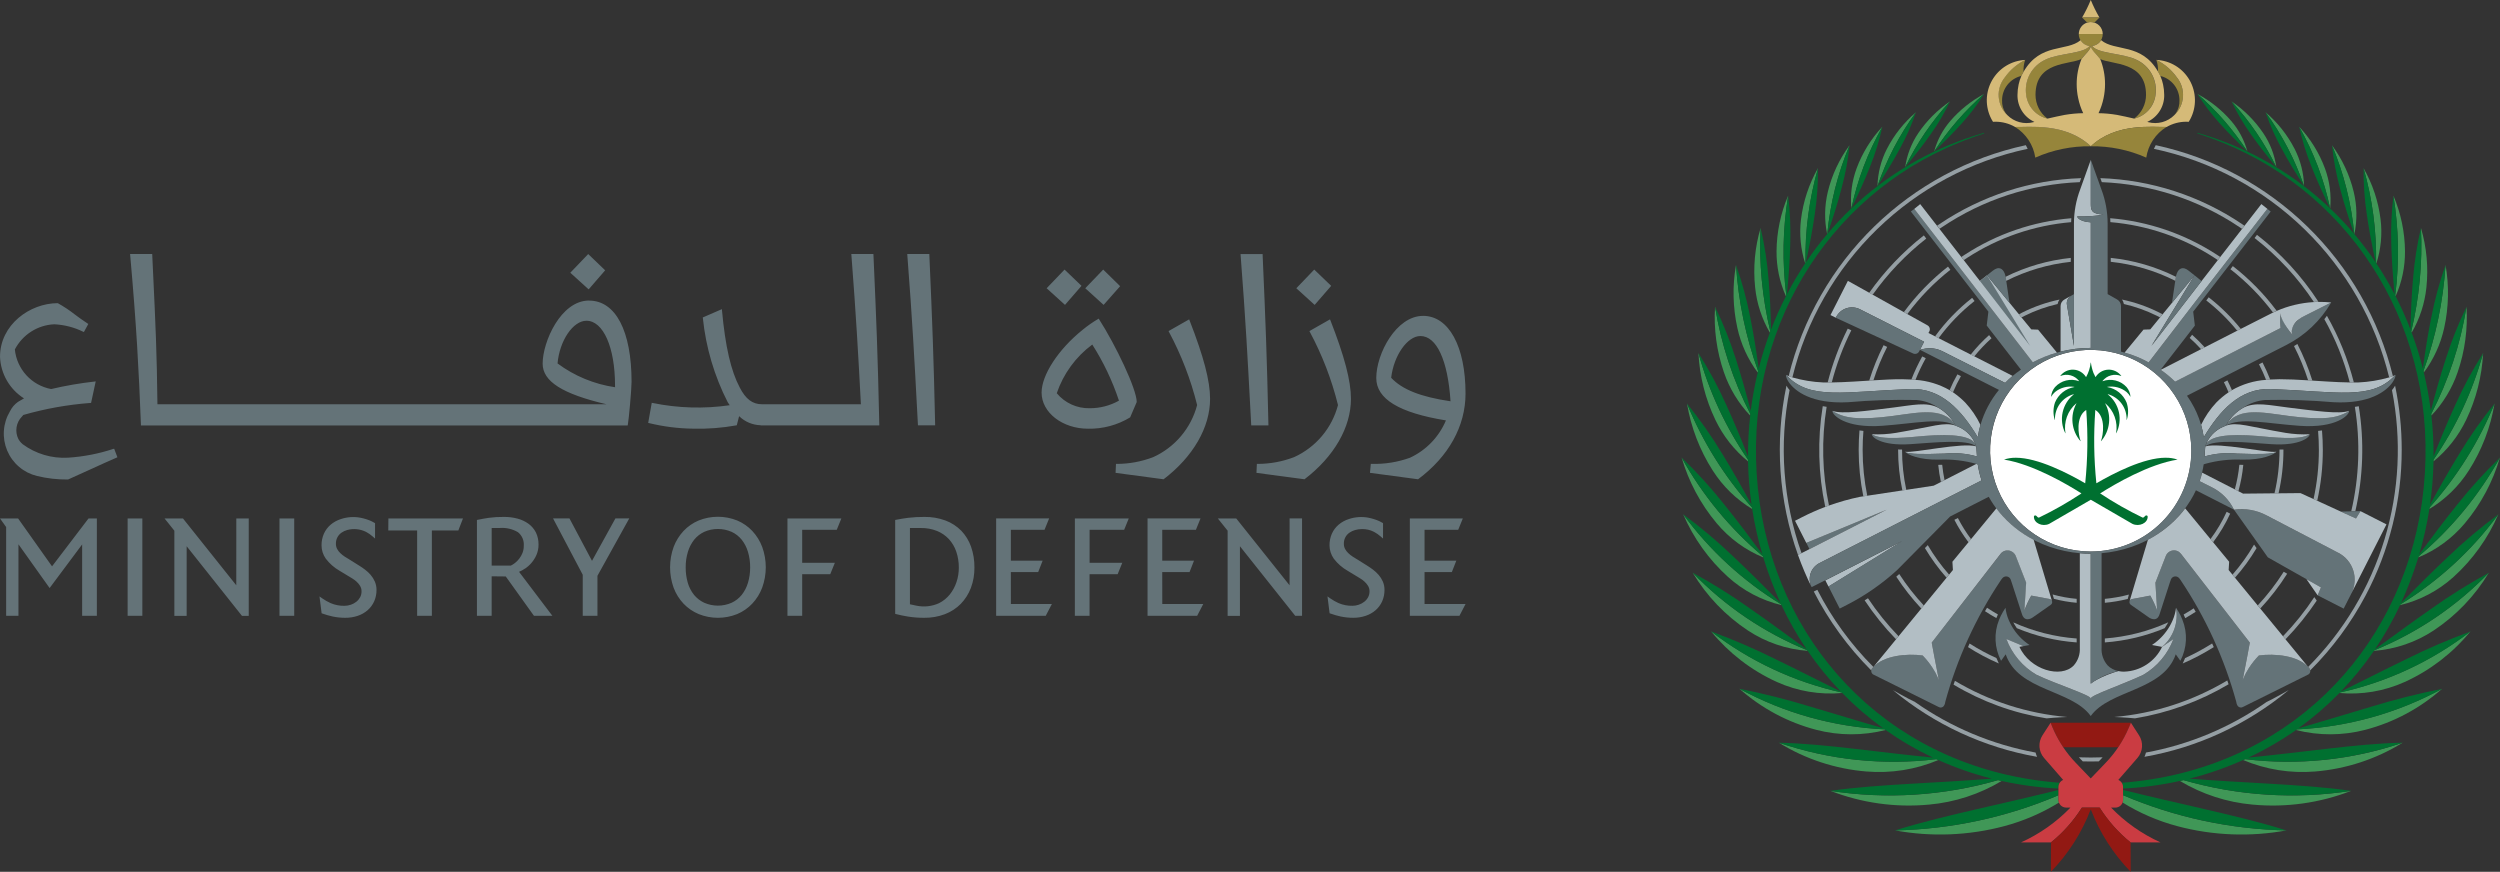 <?xml version="1.0" encoding="UTF-8"?>
<svg width="195px" height="68px" viewBox="0 0 195 68" version="1.1" xmlns="http://www.w3.org/2000/svg" xmlns:xlink="http://www.w3.org/1999/xlink">
    <rect x="0" y="0" width="195" height="68" fill="#333333" stroke="none"/>
    <title>logo</title>
    <g id="Page-1" stroke="none" stroke-width="1" fill="none" fill-rule="evenodd">
        <g id="logo" fill-rule="nonzero">
            <path d="M8.84,35.015 C7.698,35.392 6.513,35.621 5.313,35.699 C4.044,35.774 2.789,35.402 1.766,34.646 C1.632,34.533 1.519,34.396 1.433,34.242 C1.292,33.959 1.242,33.638 1.292,33.325 C1.341,33.012 1.487,32.722 1.708,32.495 C1.749,32.455 1.786,32.412 1.82,32.367 C3.526,31.876 5.277,31.563 7.047,31.43 L7.103,31.43 L7.466,29.75 L7.361,29.762 C6.227,29.889 5.101,30.084 3.99,30.346 C3.248,30.207 2.571,29.831 2.061,29.274 C1.55,28.718 1.233,28.01 1.158,27.258 C1.454,26.689 1.893,26.209 2.433,25.864 C2.972,25.52 3.592,25.323 4.231,25.294 C5.013,25.332 5.779,25.528 6.482,25.872 L6.544,25.897 L6.889,25.268 L6.83,25.23 C6.436,24.977 6.132,24.749 5.835,24.528 C5.416,24.199 4.972,23.905 4.507,23.647 C2.331,23.647 0.001,25.328 0.001,27.832 C0.027,28.484 0.211,29.12 0.537,29.685 C0.863,30.25 1.322,30.727 1.873,31.075 C1.763,31.135 1.403,31.346 1.403,31.346 C1.136,31.536 0.92,31.79 0.776,32.085 C0.503,32.542 0.341,33.056 0.304,33.586 C0.266,34.117 0.353,34.649 0.558,35.139 C0.763,35.63 1.08,36.065 1.484,36.41 C1.888,36.756 2.368,37 2.884,37.126 C3.671,37.317 4.479,37.409 5.288,37.401 L5.305,37.401 L5.319,37.396 C6.003,37.094 6.585,36.827 7.15,36.568 C7.778,36.28 8.386,36.002 9.092,35.696 L9.158,35.666 L8.906,35.002 L8.84,35.015 Z M45.948,23.442 C43.736,23.442 42.326,26.674 42.326,28.364 C42.326,29.745 43.857,30.723 47.31,31.534 L12.28,31.534 C12.234,27.524 12.133,25.355 11.948,21.438 L11.872,19.812 L10.147,19.812 L10.154,19.894 C10.643,25.381 10.832,28.895 10.991,33.109 L10.991,33.186 L48.958,33.186 L48.971,33.124 C49.042,32.764 49.262,30.377 49.262,29.79 C49.262,25.817 48.022,23.446 45.945,23.446 M47.973,30.204 C46.348,29.966 44.807,29.329 43.489,28.349 C43.642,26.575 44.695,25.018 45.742,25.018 C47.055,25.018 47.973,27.095 47.973,30.068 L47.973,30.204 Z M47.202,21.085 L45.88,19.816 L44.483,21.273 L45.914,22.571 L47.202,21.085 Z M103.832,22.297 L102.51,21.027 L101.113,22.484 L102.544,23.782 L103.832,22.297 Z M87.37,22.323 L86.05,21.027 L84.651,22.484 L86.082,23.781 L87.37,22.323 Z M84.357,22.296 L83.035,21.027 L81.638,22.484 L83.07,23.781 L84.357,22.296 Z M92.754,24.91 L91.147,25.825 L91.18,25.89 C92.146,27.692 92.884,29.608 93.376,31.594 C93.142,32.484 92.714,33.311 92.12,34.014 C91.527,34.717 90.785,35.279 89.948,35.658 C89.044,36.004 88.084,36.183 87.116,36.184 L87.046,36.184 L87.015,36.883 L90.76,37.383 C93.065,35.626 94.386,33.338 94.386,31.107 C94.386,29.717 93.893,27.83 92.785,24.989 L92.754,24.91 Z M98.938,33.183 C98.816,27.671 98.716,25.141 98.485,19.888 L98.485,19.816 L96.761,19.816 L96.768,19.898 C97.162,25.009 97.32,28.006 97.541,32.152 L97.596,33.183 L98.938,33.183 Z M103.741,24.91 L102.134,25.825 L102.167,25.89 C103.134,27.692 103.872,29.608 104.364,31.594 C104.131,32.484 103.702,33.311 103.109,34.014 C102.516,34.717 101.774,35.279 100.937,35.658 C100.032,36.004 99.073,36.183 98.105,36.184 L98.035,36.184 L98.004,36.883 L101.75,37.383 C104.054,35.626 105.374,33.338 105.374,31.107 C105.374,29.717 104.881,27.83 103.774,24.989 L103.741,24.91 Z M110.995,24.639 C108.914,24.639 107.349,27.578 107.349,29.485 C107.349,31.117 109.128,32.199 112.783,32.792 C112.241,34.08 111.239,35.12 109.973,35.706 C109.016,36.05 108.004,36.211 106.988,36.182 L106.922,36.182 L106.858,36.881 L110.609,37.383 C112.997,35.608 114.311,33.234 114.311,30.7 C114.311,27.019 113.01,24.636 110.994,24.636 M108.511,29.467 C108.712,27.732 109.778,26.21 110.791,26.21 C112.061,26.21 112.934,28.111 113.141,31.3 C110.794,30.956 109.359,30.373 108.511,29.467 Z M68.126,19.881 L68.126,19.81 L66.402,19.81 L66.409,19.891 C66.771,24.592 66.933,27.439 67.15,31.532 L59.432,31.532 C58.698,31.532 58.165,31.129 57.701,30.228 C57.012,28.933 56.573,27.023 56.316,24.219 L56.307,24.114 L54.817,24.762 L54.824,24.82 C55.06,27.104 55.716,29.324 56.759,31.369 C56.81,31.454 56.862,31.529 56.918,31.607 C54.921,31.897 52.89,31.839 50.914,31.434 L50.837,31.418 L50.559,32.985 L50.627,33.002 C51.761,33.278 52.923,33.424 54.09,33.436 C55.206,33.464 56.323,33.378 57.423,33.18 L57.469,33.17 L57.651,32.462 C58.097,32.894 58.687,33.146 59.308,33.169 L59.36,33.182 L68.584,33.182 L68.584,33.105 C68.462,27.54 68.362,25.174 68.13,19.887 M88.664,31.359 C88.67,30.372 87.032,26.926 85.698,24.854 C85.252,25.112 84.829,25.407 84.432,25.736 C82.552,27.248 81.244,29.25 81.244,30.623 C81.244,32.176 82.869,33.439 84.866,33.439 C86.022,33.463 87.162,33.157 88.151,32.556 L88.664,31.359 Z M84.99,31.842 C84.502,31.852 84.019,31.753 83.575,31.55 C83.132,31.348 82.739,31.047 82.427,30.672 C82.944,29.153 83.91,27.829 85.198,26.875 C86.07,28.242 86.769,29.712 87.279,31.251 C86.58,31.642 85.791,31.846 84.99,31.842 Z M72.942,33.176 C72.82,27.663 72.72,25.133 72.489,19.881 L72.489,19.81 L70.765,19.81 L70.771,19.891 C71.166,25.003 71.324,27.999 71.545,32.146 L71.6,33.176 L72.942,33.176 Z M4.059,44.175 L1.411,40.438 L0,40.438 L0.48,41.11 L0.48,48.035 L1.44,48.035 L1.44,42.455 L3.87,45.868 L6.407,42.466 L6.407,48.035 L7.555,48.035 L7.555,40.438 L6.906,40.438 L4.059,44.175 Z M46.176,43.746 L44.45,40.497 L44.418,40.437 L43.138,40.437 L45.453,44.83 L45.453,48.034 L46.601,48.034 L46.601,44.912 L49.082,40.437 L48.002,40.437 L46.176,43.746 Z M40.958,44.349 C41.348,44.085 41.656,43.715 41.845,43.283 C41.954,43.028 42.009,42.754 42.005,42.477 C42.012,42.149 41.941,41.824 41.798,41.528 C41.663,41.264 41.468,41.034 41.229,40.858 C40.973,40.673 40.684,40.536 40.378,40.455 C40.029,40.362 39.669,40.316 39.307,40.32 C38.912,40.315 38.518,40.338 38.127,40.39 C37.849,40.432 37.568,40.481 37.291,40.538 L37.201,40.557 L37.201,48.035 L38.349,48.035 L38.349,44.952 L39.449,44.964 L41.647,48.031 L43.083,48.031 L40.486,44.602 C40.651,44.533 40.808,44.447 40.955,44.346 M40.754,43.131 C40.692,43.289 40.607,43.438 40.503,43.573 C40.409,43.694 40.302,43.805 40.182,43.902 C40.077,43.988 39.962,44.061 39.84,44.119 L38.35,44.119 L38.35,41.182 L38.998,41.182 C39.488,41.147 39.977,41.261 40.401,41.511 C40.558,41.638 40.682,41.802 40.761,41.988 C40.84,42.174 40.872,42.377 40.854,42.579 C40.857,42.768 40.822,42.955 40.754,43.131 Z M11.103,40.438 L9.955,40.438 L9.955,48.035 L11.103,48.035 L11.103,40.438 Z M22.949,40.438 L21.8,40.438 L21.8,48.035 L22.949,48.035 L22.949,40.438 Z M18.43,45.653 L14.271,40.438 L12.834,40.438 L13.6,41.394 L13.6,48.036 L14.559,48.036 L14.559,42.607 L18.873,48.036 L19.402,48.036 L19.402,40.438 L18.432,40.438 L18.43,45.653 Z M30.286,41.375 L32.537,41.375 L32.537,48.035 L33.685,48.035 L33.685,41.375 L35.751,41.375 L36.112,40.438 L30.295,40.438 L30.286,41.375 Z M28.91,44.839 C28.779,44.688 28.632,44.551 28.471,44.431 C28.328,44.321 28.179,44.218 28.024,44.124 L27.329,43.687 C27.176,43.6 27.037,43.514 26.904,43.427 C26.776,43.345 26.656,43.25 26.546,43.146 C26.445,43.05 26.36,42.939 26.294,42.816 C26.23,42.69 26.198,42.549 26.201,42.407 C26.197,42.24 26.234,42.074 26.31,41.924 C26.385,41.775 26.497,41.647 26.634,41.551 C26.771,41.455 26.923,41.384 27.085,41.34 C27.575,41.208 28.097,41.261 28.552,41.487 C28.736,41.585 28.908,41.704 29.065,41.842 L29.254,42.007 L29.254,40.807 L29.198,40.774 C29.124,40.729 29.048,40.688 28.969,40.652 C28.838,40.592 28.704,40.541 28.568,40.498 C28.415,40.45 28.259,40.41 28.101,40.38 C27.596,40.287 27.075,40.324 26.588,40.487 C26.293,40.58 26.02,40.731 25.784,40.931 C25.561,41.123 25.383,41.362 25.263,41.631 C25.138,41.917 25.076,42.226 25.08,42.537 C25.08,42.91 25.196,43.272 25.412,43.576 C25.702,43.958 26.066,44.278 26.483,44.517 L27.468,45.113 C27.587,45.185 27.699,45.267 27.802,45.36 C27.911,45.458 28.006,45.571 28.083,45.695 C28.163,45.825 28.203,45.975 28.2,46.128 C28.202,46.288 28.164,46.446 28.089,46.588 C28.014,46.724 27.913,46.844 27.79,46.94 C27.662,47.041 27.517,47.119 27.362,47.17 C27.202,47.225 27.034,47.253 26.864,47.253 C26.497,47.261 26.131,47.19 25.793,47.046 C25.56,46.942 25.337,46.815 25.128,46.668 L24.92,46.521 L25.086,47.834 L25.151,47.858 C25.412,47.952 25.68,48.029 25.952,48.088 C26.274,48.156 26.602,48.19 26.932,48.188 C27.261,48.191 27.589,48.139 27.901,48.035 C28.185,47.941 28.449,47.792 28.676,47.596 C28.893,47.405 29.067,47.17 29.185,46.906 C29.309,46.626 29.371,46.323 29.368,46.017 C29.371,45.792 29.326,45.57 29.238,45.364 C29.155,45.173 29.043,44.995 28.907,44.836 M107.53,44.839 C107.398,44.687 107.252,44.55 107.092,44.43 C106.938,44.314 106.786,44.211 106.644,44.123 L105.948,43.686 C105.795,43.599 105.658,43.514 105.525,43.427 C105.396,43.345 105.277,43.25 105.167,43.145 C105.066,43.049 104.981,42.939 104.914,42.816 C104.85,42.69 104.818,42.549 104.821,42.407 C104.817,42.24 104.854,42.074 104.93,41.924 C105.005,41.775 105.117,41.646 105.254,41.551 C105.391,41.455 105.544,41.383 105.706,41.34 C105.88,41.291 106.061,41.267 106.242,41.268 C106.566,41.262 106.887,41.337 107.175,41.486 C107.359,41.585 107.531,41.704 107.688,41.841 L107.876,42.007 L107.876,40.807 L107.821,40.773 C107.747,40.728 107.67,40.687 107.591,40.651 C107.461,40.591 107.327,40.54 107.19,40.498 C107.037,40.449 106.881,40.409 106.723,40.379 C106.218,40.285 105.697,40.322 105.21,40.486 C104.915,40.579 104.642,40.73 104.406,40.93 C104.183,41.122 104.005,41.36 103.885,41.629 C103.761,41.915 103.698,42.224 103.702,42.536 C103.703,42.908 103.819,43.271 104.034,43.574 C104.325,43.957 104.689,44.277 105.106,44.515 L106.09,45.112 C106.209,45.183 106.321,45.265 106.424,45.359 C106.533,45.457 106.628,45.569 106.706,45.694 C106.785,45.824 106.825,45.974 106.822,46.126 C106.824,46.286 106.786,46.445 106.711,46.586 C106.637,46.723 106.535,46.843 106.412,46.938 C106.284,47.039 106.139,47.117 105.984,47.168 C105.824,47.224 105.656,47.252 105.487,47.251 C105.119,47.259 104.754,47.189 104.415,47.045 C104.182,46.94 103.96,46.814 103.751,46.667 L103.543,46.519 L103.709,47.832 L103.774,47.856 C104.035,47.951 104.303,48.028 104.574,48.086 C104.897,48.155 105.226,48.188 105.555,48.187 C105.884,48.189 106.211,48.138 106.524,48.033 C106.809,47.939 107.072,47.79 107.299,47.595 C107.516,47.404 107.69,47.169 107.808,46.905 C107.932,46.625 107.994,46.321 107.991,46.015 C107.994,45.791 107.95,45.569 107.862,45.362 C107.778,45.171 107.666,44.993 107.53,44.835 M90.655,44.622 L92.785,44.622 L93.133,43.732 L90.655,43.732 L90.655,41.326 L93.28,41.326 L93.641,40.437 L89.508,40.437 L89.508,48.035 L93.376,48.035 L93.856,47.11 L90.658,47.11 L90.655,44.622 Z M83.838,48.035 L84.986,48.035 L84.986,44.787 L87.177,44.787 L87.537,43.898 L84.989,43.898 L84.989,41.327 L87.683,41.327 L88.044,40.438 L83.84,40.438 L83.838,48.035 Z M58.679,41.414 C58.347,41.062 57.944,40.784 57.498,40.597 C56.535,40.211 55.461,40.211 54.498,40.597 C54.052,40.784 53.649,41.062 53.317,41.414 C52.98,41.776 52.717,42.2 52.543,42.662 C52.174,43.691 52.174,44.816 52.543,45.845 C52.716,46.306 52.979,46.729 53.317,47.088 C53.651,47.437 54.053,47.712 54.498,47.898 C55.461,48.285 56.535,48.285 57.498,47.898 C57.944,47.712 58.346,47.433 58.679,47.081 C59.016,46.72 59.279,46.296 59.452,45.833 C59.824,44.809 59.824,43.686 59.452,42.662 C59.279,42.2 59.016,41.775 58.679,41.414 Z M58.512,44.251 C58.516,44.66 58.458,45.068 58.341,45.46 C58.24,45.802 58.074,46.122 57.854,46.402 C57.642,46.663 57.373,46.873 57.068,47.015 C56.731,47.163 56.367,47.24 55.998,47.24 C55.63,47.24 55.266,47.163 54.929,47.015 C54.623,46.872 54.352,46.663 54.136,46.402 C53.913,46.123 53.747,45.803 53.648,45.46 C53.535,45.067 53.479,44.66 53.484,44.251 C53.48,43.844 53.538,43.439 53.654,43.05 C53.756,42.705 53.921,42.384 54.142,42.101 C54.355,41.838 54.624,41.627 54.929,41.484 C55.266,41.336 55.63,41.26 55.998,41.26 C56.366,41.26 56.73,41.336 57.068,41.484 C57.372,41.626 57.641,41.836 57.853,42.097 C58.075,42.379 58.241,42.701 58.341,43.046 C58.457,43.436 58.515,43.841 58.512,44.247 M111.114,47.11 L111.114,44.622 L113.244,44.622 L113.593,43.732 L111.114,43.732 L111.114,41.327 L113.739,41.327 L114.1,40.438 L109.967,40.438 L109.967,48.035 L113.835,48.035 L114.315,47.11 L111.114,47.11 Z M100.586,45.653 L96.426,40.438 L94.99,40.438 L95.755,41.394 L95.755,48.036 L96.715,48.036 L96.715,42.608 L101.029,48.034 L101.559,48.034 L101.559,40.437 L100.589,40.437 L100.586,45.653 Z M78.846,44.622 L80.978,44.622 L81.326,43.732 L78.847,43.732 L78.847,41.326 L81.472,41.326 L81.833,40.437 L77.7,40.437 L77.7,48.035 L81.567,48.035 L82.048,47.11 L78.848,47.11 L78.846,44.622 Z M61.422,48.035 L62.57,48.035 L62.57,44.787 L64.759,44.787 L65.12,43.898 L62.57,43.898 L62.57,41.327 L65.266,41.327 L65.626,40.438 L61.422,40.438 L61.422,48.035 Z M74.972,41.39 C74.625,41.04 74.205,40.769 73.743,40.597 C73.219,40.406 72.666,40.312 72.108,40.32 C71.682,40.316 71.257,40.34 70.834,40.39 C70.51,40.432 70.201,40.482 69.916,40.539 L69.825,40.557 L69.825,47.88 L69.909,47.902 C70.168,47.971 70.48,48.036 70.833,48.094 C71.25,48.159 71.673,48.191 72.095,48.188 C72.646,48.195 73.192,48.099 73.707,47.904 C74.171,47.728 74.593,47.454 74.942,47.1 C75.284,46.745 75.551,46.325 75.727,45.863 C75.918,45.355 76.012,44.815 76.005,44.272 C76.013,43.714 75.923,43.159 75.739,42.632 C75.574,42.169 75.314,41.745 74.974,41.39 M74.788,44.284 C74.789,44.664 74.728,45.042 74.606,45.402 C74.491,45.753 74.315,46.08 74.085,46.369 C73.857,46.651 73.572,46.882 73.248,47.046 C72.69,47.301 72.065,47.369 71.466,47.239 C71.258,47.201 71.092,47.162 70.975,47.135 L70.975,41.185 L71.824,41.185 C72.257,41.178 72.687,41.256 73.09,41.415 C73.441,41.558 73.756,41.775 74.015,42.051 C74.271,42.334 74.467,42.667 74.59,43.029 C74.725,43.433 74.793,43.857 74.788,44.284 Z" id="Combined-Shape" fill="#647378"></path>
            <path d="M164.014,2.654 L162.146,2.654 C162.146,2.456 162.21,2.262 162.326,2.102 C162.443,1.942 162.607,1.823 162.796,1.763 C162.888,1.733 162.984,1.718 163.08,1.719 C163.328,1.719 163.566,1.817 163.741,1.993 C163.915,2.168 164.014,2.406 164.014,2.654 Z" id="Path" fill="#D5BA78"></path>
            <path d="M164.014,2.654 C164.014,2.902 163.915,3.14 163.74,3.316 C163.566,3.491 163.328,3.59 163.08,3.59 C163.048,3.59 163.016,3.589 162.985,3.585 C162.754,3.562 162.54,3.454 162.385,3.282 C162.229,3.11 162.142,2.886 162.142,2.654 L164.014,2.654 Z" id="Path" fill="#96853B"></path>
            <path d="M163.08,0 C162.886,0.471 162.659,0.928 162.403,1.369 L163.757,1.369 C163.5,0.928 163.274,0.471 163.08,0 Z" id="Path" fill="#D5BA78"></path>
            <path d="M163.08,1.369 L162.403,1.369 L162.796,1.762 C162.981,1.704 163.179,1.704 163.364,1.762 L163.757,1.369 L163.08,1.369 Z" id="Path" fill="#96853B"></path>
            <path d="M153.245,19.869 C153.157,19.927 153.069,19.986 152.982,20.046 L153.171,20.289 C153.261,20.229 153.35,20.168 153.442,20.109 C155.875,18.53 158.659,17.575 161.549,17.329 C161.549,17.226 161.558,17.122 161.563,17.022 C158.598,17.268 155.74,18.247 153.245,19.872" id="Path" fill="#959FA4"></path>
            <path d="M150.248,18.609 C148.651,19.86 147.243,21.336 146.067,22.99 L145.797,22.837 C146.994,21.146 148.43,19.639 150.059,18.362 L150.248,18.609 Z" id="Path" fill="#959FA4"></path>
            <path d="M163.08,59.088 C162.77,59.088 162.46,59.082 162.153,59.07 C162.193,59.113 162.23,59.157 162.274,59.198 L162.455,59.387 C162.662,59.393 162.87,59.396 163.08,59.396 C163.289,59.396 163.498,59.393 163.705,59.387 L163.886,59.198 C163.926,59.157 163.962,59.113 164.006,59.07 C163.7,59.081 163.391,59.087 163.08,59.088 Z" id="Path" fill="#959FA4"></path>
            <path d="M160.102,46.367 C160.716,46.54 161.346,46.654 161.981,46.71 L161.981,47.017 C161.382,46.965 160.789,46.863 160.207,46.71 L160.102,46.367 Z" id="Path" fill="#959FA4"></path>
            <path d="M139.512,29.341 C139.594,29.374 139.693,29.407 139.805,29.44 C140.878,25.038 143.171,21.03 146.418,17.875 C149.664,14.721 153.734,12.548 158.158,11.608 C158.118,11.52 158.071,11.424 158.015,11.323 C153.555,12.287 149.456,14.488 146.185,17.674 C142.914,20.86 140.602,24.904 139.514,29.344" id="Path" fill="#959FA4"></path>
            <path d="M144.402,25.764 C143.754,27.063 143.242,28.427 142.877,29.833 L142.558,29.833 C142.93,28.381 143.454,26.973 144.123,25.633 L144.402,25.764 Z" id="Path" fill="#959FA4"></path>
            <path d="M142.478,31.732 C142.064,34.288 142.126,36.899 142.661,39.433 C142.564,39.468 142.466,39.504 142.37,39.54 C141.818,36.956 141.752,34.291 142.174,31.682 L142.478,31.732 Z" id="Path" fill="#959FA4"></path>
            <path d="M175.856,18.566 C177.657,19.966 179.218,21.649 180.479,23.551 C180.6,23.544 180.72,23.539 180.839,23.538 C179.542,21.543 177.922,19.778 176.045,18.318 L175.856,18.566 Z" id="Path" fill="#959FA4"></path>
            <path d="M170.984,26.114 C171.33,26.421 171.658,26.747 171.967,27.091 L171.683,27.236 C171.403,26.927 171.106,26.634 170.794,26.358 L170.984,26.114 Z" id="Path" fill="#959FA4"></path>
            <path d="M172.278,23.19 C173.204,23.912 174.045,24.738 174.781,25.653 L174.502,25.796 C173.79,24.92 172.981,24.127 172.09,23.434 L172.278,23.19 Z" id="Path" fill="#959FA4"></path>
            <path d="M173.973,21 C175.223,21.973 176.34,23.108 177.294,24.374 C177.389,24.329 177.485,24.285 177.581,24.243 C176.602,22.933 175.451,21.76 174.161,20.756 L173.973,21 Z" id="Path" fill="#959FA4"></path>
            <path d="M139.343,30.084 C138.422,34.483 138.734,39.052 140.243,43.284 L140.521,43.145 C139.074,39.067 138.751,34.674 139.588,30.429 C139.494,30.323 139.413,30.208 139.344,30.084 L139.343,30.084 Z" id="Path" fill="#959FA4"></path>
            <path d="M145.039,33.574 C144.998,34.075 144.977,34.581 144.977,35.093 C144.976,36.309 145.098,37.523 145.339,38.715 L145.646,38.669 C145.406,37.492 145.286,36.294 145.286,35.093 C145.286,34.594 145.306,34.1 145.347,33.611 C145.242,33.601 145.14,33.588 145.041,33.574 L145.039,33.574 Z" id="Path" fill="#959FA4"></path>
            <path d="M148.052,35.06 C148.049,36.134 148.161,37.204 148.385,38.254 L148.69,38.208 C148.468,37.175 148.358,36.12 148.36,35.064 C148.259,35.066 148.108,35.06 148.052,35.06 Z" id="Path" fill="#959FA4"></path>
            <path d="M151.183,36.258 C151.226,36.707 151.295,37.154 151.39,37.596 L151.674,37.451 C151.593,37.055 151.532,36.656 151.492,36.254 C151.365,36.254 151.298,36.254 151.182,36.258 L151.183,36.258 Z" id="Path" fill="#959FA4"></path>
            <path d="M152.482,53.105 C155.154,54.698 158.151,55.662 161.249,55.926 C161.249,55.926 160.323,55.961 159.633,56.033 C157.068,55.628 154.605,54.734 152.376,53.4 C152.376,53.4 152.466,53.174 152.482,53.105 Z" id="Path" fill="#959FA4"></path>
            <path d="M153.626,50.194 C154.296,50.623 154.997,51.002 155.722,51.329 C155.765,51.435 155.812,51.542 155.862,51.649 L155.91,51.75 C155.076,51.39 154.272,50.964 153.506,50.474 L153.626,50.194 Z" id="Path" fill="#959FA4"></path>
            <path d="M158.892,59.033 C158.843,58.925 158.804,58.814 158.774,58.699 C155.392,58.08 152.184,56.735 149.37,54.756 C148.821,54.503 147.645,53.828 147.645,53.828 C150.88,56.513 154.758,58.308 158.895,59.034" id="Path" fill="#959FA4"></path>
            <path d="M154.987,47.406 C155.264,47.589 155.549,47.764 155.838,47.929 L155.713,48.211 C155.412,48.042 155.118,47.863 154.832,47.675 L154.987,47.406 Z" id="Path" fill="#959FA4"></path>
            <path d="M161.98,49.803 L161.98,50.109 C160.374,49.993 158.798,49.618 157.312,48.997 C157.245,48.9 157.181,48.8 157.122,48.698 C157.092,48.646 157.064,48.595 157.037,48.544 C158.598,49.251 160.27,49.677 161.978,49.803" id="Path" fill="#959FA4"></path>
            <path d="M146.918,26.926 C146.468,27.813 146.094,28.737 145.798,29.686 L146.126,29.665 C146.414,28.769 146.772,27.897 147.198,27.058 L146.918,26.926 Z" id="Path" fill="#959FA4"></path>
            <path d="M149.935,27.8 C149.612,28.382 149.328,28.985 149.086,29.604 C149.194,29.611 149.302,29.62 149.406,29.63 C149.638,29.051 149.906,28.487 150.209,27.943 L149.935,27.8 Z" id="Path" fill="#959FA4"></path>
            <path d="M152.677,29.2 C152.45,29.598 152.248,30.01 152.07,30.432 C152.158,30.485 152.246,30.541 152.333,30.599 C152.514,30.167 152.719,29.747 152.95,29.34 L152.677,29.2 Z" id="Path" fill="#959FA4"></path>
            <path d="M155.338,26.384 L155.149,26.139 C154.628,26.603 154.148,27.111 153.715,27.658 L153.995,27.801 C154.402,27.292 154.851,26.818 155.338,26.384 Z" id="Path" fill="#959FA4"></path>
            <path d="M153.827,23.234 C152.729,24.097 151.755,25.107 150.933,26.237 L151.21,26.378 C152.01,25.288 152.954,24.312 154.016,23.478 L153.827,23.234 Z" id="Path" fill="#959FA4"></path>
            <path d="M151.943,20.796 C150.64,21.818 149.482,23.012 148.499,24.346 L148.77,24.499 C149.73,23.201 150.86,22.038 152.13,21.042 L151.943,20.796 Z" id="Path" fill="#959FA4"></path>
            <path d="M186.648,29.341 C186.567,29.374 186.467,29.407 186.356,29.44 C185.282,25.039 182.99,21.03 179.743,17.876 C176.497,14.721 172.428,12.548 168.004,11.608 C168.043,11.52 168.09,11.424 168.146,11.323 C172.606,12.287 176.706,14.488 179.977,17.674 C183.249,20.86 185.56,24.904 186.648,29.344" id="Path" fill="#959FA4"></path>
            <path d="M165.964,46.716 C165.377,46.864 164.779,46.965 164.177,47.018 L164.177,46.711 C164.81,46.653 165.439,46.541 166.054,46.375 L165.964,46.716 Z" id="Path" fill="#959FA4"></path>
            <path d="M173.83,53.372 C171.582,54.705 169.106,55.608 166.527,56.032 C165.838,55.961 164.911,55.925 164.911,55.925 C168.027,55.654 171.042,54.68 173.728,53.075 L173.83,53.372 Z" id="Path" fill="#959FA4"></path>
            <path d="M172.675,50.474 C171.9,50.961 171.09,51.389 170.25,51.753 L170.298,51.652 C170.348,51.545 170.396,51.438 170.438,51.332 C171.165,50.999 171.869,50.618 172.545,50.191 L172.675,50.474 Z" id="Path" fill="#959FA4"></path>
            <path d="M178.515,53.827 C178.515,53.827 177.339,54.503 176.79,54.756 C173.976,56.734 170.768,58.08 167.386,58.699 C167.356,58.813 167.317,58.925 167.268,59.032 C171.406,58.306 175.283,56.512 178.518,53.826" id="Path" fill="#959FA4"></path>
            <path d="M171.11,47.451 C170.854,47.619 170.592,47.78 170.322,47.932 L170.448,48.214 C170.725,48.058 170.997,47.893 171.264,47.718 L171.11,47.451 Z" id="Path" fill="#959FA4"></path>
            <path d="M169.12,48.543 C169.093,48.596 169.065,48.648 169.035,48.697 C168.976,48.799 168.912,48.899 168.845,48.997 C167.359,49.618 165.782,49.993 164.177,50.109 L164.177,49.802 C165.884,49.675 167.556,49.249 169.117,48.543" id="Path" fill="#959FA4"></path>
            <path d="M181.298,24.897 C182.169,26.45 182.835,28.11 183.283,29.834 L183.602,29.834 C183.135,28.013 182.429,26.263 181.5,24.631 C181.434,24.722 181.366,24.811 181.298,24.899" id="Path" fill="#959FA4"></path>
            <path d="M178.933,26.994 C179.372,27.853 179.74,28.747 180.034,29.666 L180.363,29.687 C180.056,28.703 179.665,27.747 179.194,26.829 C178.993,26.962 178.956,26.982 178.933,26.994 Z" id="Path" fill="#959FA4"></path>
            <path d="M176.203,28.413 C176.407,28.808 176.591,29.214 176.754,29.629 C176.859,29.619 176.966,29.61 177.075,29.604 C176.898,29.149 176.698,28.706 176.477,28.273 L176.203,28.413 Z" id="Path" fill="#959FA4"></path>
            <path d="M173.464,29.811 L173.738,29.671 C173.865,29.92 173.982,30.174 174.092,30.432 C174.003,30.485 173.915,30.541 173.828,30.599 C173.717,30.332 173.595,30.069 173.464,29.811 Z" id="Path" fill="#959FA4"></path>
            <path d="M183.986,31.686 L183.679,31.735 C184.118,34.445 184.022,37.215 183.396,39.887 L183.714,39.881 C184.332,37.192 184.424,34.409 183.983,31.686 L183.986,31.686 Z" id="Path" fill="#959FA4"></path>
            <path d="M181.117,33.574 C181.018,33.588 180.918,33.601 180.811,33.611 C180.85,34.1 180.872,34.594 180.872,35.093 C180.873,36.383 180.733,37.67 180.456,38.931 L180.743,39.058 C181.034,37.756 181.18,36.425 181.18,35.09 C181.18,34.579 181.158,34.073 181.116,33.572 L181.117,33.574 Z" id="Path" fill="#959FA4"></path>
            <path d="M177.801,35.066 L177.932,35.066 C177.992,35.066 178.05,35.066 178.109,35.061 C178.112,36.212 177.984,37.359 177.726,38.48 L177.41,38.48 C177.673,37.361 177.804,36.215 177.802,35.065" id="Path" fill="#959FA4"></path>
            <path d="M174.668,36.255 C174.763,36.255 174.854,36.255 174.938,36.258 L174.977,36.258 C174.91,36.955 174.782,37.644 174.594,38.317 L174.315,38.174 C174.486,37.546 174.606,36.905 174.67,36.257 L174.668,36.255 Z" id="Path" fill="#959FA4"></path>
            <path d="M149.446,8.757 C148.511,9.55 147.741,10.52 147.18,11.612 C146.719,12.51 146.468,13.5 146.445,14.51 C147.15,12.451 148.162,10.512 149.446,8.758" id="Path" fill="#409757"></path>
            <path d="M152.099,7.913 C151.125,8.571 150.285,9.411 149.626,10.386 C149.09,11.178 148.742,12.083 148.607,13.03 C149.514,11.162 150.69,9.437 152.099,7.913 Z" id="Path" fill="#409757"></path>
            <path d="M154.755,7.333 C153.757,7.865 152.865,8.577 152.126,9.435 C151.532,10.122 151.101,10.934 150.865,11.812 C151.945,10.143 153.254,8.635 154.755,7.333 Z" id="Path" fill="#409757"></path>
            <path d="M146.826,9.885 C145.947,10.82 145.265,11.922 144.818,13.126 C144.448,14.125 144.307,15.195 144.407,16.257 C144.882,14.021 145.698,11.872 146.826,9.885 Z" id="Path" fill="#409757"></path>
            <path d="M142.774,61.686 C145.221,62.636 147.854,63.004 150.466,62.759 C152.468,62.579 154.404,61.949 156.13,60.914 C156.036,60.894 155.942,60.873 155.85,60.851 C151.604,62.077 147.142,62.362 142.776,61.687" id="Path" fill="#409757"></path>
            <path d="M138.752,57.93 C140.822,59.211 143.166,59.981 145.59,60.177 C147.502,60.334 149.425,60.027 151.194,59.282 L151.041,59.215 C146.899,59.718 142.697,59.279 138.748,57.93" id="Path" fill="#409757"></path>
            <path d="M135.678,53.723 C137.394,55.246 139.443,56.343 141.66,56.924 C143.438,57.388 145.303,57.393 147.083,56.939 L147.013,56.89 C143.045,56.705 139.17,55.622 135.678,53.723 Z" id="Path" fill="#409757"></path>
            <path d="M133.465,49.247 C134.85,50.941 136.607,52.292 138.599,53.195 C140.197,53.916 141.954,54.211 143.699,54.052 L143.662,54.014 C139.955,53.194 136.474,51.566 133.465,49.247 Z" id="Path" fill="#409757"></path>
            <path d="M132.028,44.67 C133.11,46.474 134.581,48.014 136.333,49.176 C137.728,50.098 139.335,50.646 141.002,50.767 L140.972,50.723 C137.602,49.351 134.557,47.289 132.028,44.67 Z" id="Path" fill="#409757"></path>
            <path d="M131.288,40.113 C132.092,41.977 133.286,43.646 134.79,45.007 C135.976,46.076 137.41,46.831 138.962,47.201 L138.933,47.139 C135.951,45.319 133.354,42.933 131.288,40.113 Z" id="Path" fill="#409757"></path>
            <path d="M131.166,35.688 C131.713,37.569 132.644,39.315 133.902,40.815 C134.881,41.985 136.129,42.899 137.538,43.481 C137.53,43.451 137.521,43.422 137.511,43.392 C134.946,41.233 132.795,38.622 131.166,35.688 Z" id="Path" fill="#409757"></path>
            <path d="M131.586,31.476 C131.896,33.336 132.578,35.114 133.594,36.702 C134.377,37.929 135.431,38.957 136.677,39.707 C136.67,39.667 136.663,39.63 136.658,39.587 C134.518,37.193 132.803,34.449 131.586,31.476 Z" id="Path" fill="#409757"></path>
            <path d="M132.478,27.54 C132.569,29.349 133.018,31.122 133.802,32.755 C134.402,34.009 135.273,35.114 136.351,35.991 C136.351,35.948 136.351,35.905 136.351,35.862 C134.603,33.327 133.294,30.514 132.48,27.542" id="Path" fill="#409757"></path>
            <path d="M133.772,23.928 C133.665,25.657 133.899,27.389 134.461,29.027 C134.894,30.292 135.594,31.448 136.514,32.417 C136.518,32.374 136.523,32.331 136.528,32.288 C135.175,29.664 134.246,26.843 133.773,23.929" id="Path" fill="#409757"></path>
            <path d="M135.409,20.669 C135.122,22.296 135.158,23.964 135.514,25.577 C135.79,26.837 136.332,28.024 137.102,29.058 C137.112,29.018 137.121,28.976 137.131,28.936 C136.17,26.276 135.59,23.494 135.409,20.671" id="Path" fill="#409757"></path>
            <path d="M137.327,17.78 C136.881,19.285 136.736,20.865 136.901,22.427 C137.03,23.668 137.422,24.867 138.049,25.945 L138.083,25.854 C137.45,23.212 137.194,20.493 137.326,17.78" id="Path" fill="#409757"></path>
            <path d="M139.474,15.264 C138.89,16.636 138.582,18.111 138.57,19.602 C138.561,20.809 138.81,22.004 139.302,23.105 L139.331,23.046 C139.003,20.459 139.052,17.838 139.474,15.264 Z" id="Path" fill="#409757"></path>
            <path d="M141.802,13.119 C141.099,14.35 140.65,15.708 140.478,17.115 C140.338,18.27 140.45,19.441 140.807,20.548 C140.814,20.537 140.822,20.526 140.828,20.516 C140.786,18.016 141.115,15.525 141.805,13.122" id="Path" fill="#409757"></path>
            <path d="M144.266,11.332 C143.465,12.414 142.889,13.647 142.572,14.956 C142.31,16.04 142.29,17.17 142.518,18.263 L142.527,18.251 C142.753,15.87 143.339,13.536 144.266,11.332 Z" id="Path" fill="#409757"></path>
            <path d="M160.559,62.028 C156.526,63.75 152.201,64.681 147.818,64.772 C150.65,65.293 153.563,65.178 156.346,64.435 C157.845,64.034 159.277,63.416 160.597,62.6 C160.572,62.532 160.559,62.461 160.559,62.389 L160.559,62.028 Z" id="Path" fill="#409757"></path>
            <path d="M148.186,11.603 C148.687,10.692 149.109,9.738 149.446,8.754 C148.162,10.508 147.15,12.447 146.445,14.505 C147.07,13.545 147.66,12.583 148.186,11.602" id="Path" fill="#007030"></path>
            <path d="M150.59,10.471 C151.168,9.664 151.673,8.808 152.099,7.912 C150.69,9.437 149.514,11.161 148.607,13.03 C149.31,12.186 149.985,11.343 150.59,10.471 Z" id="Path" fill="#007030"></path>
            <path d="M153.044,9.596 C153.681,8.894 154.254,8.137 154.755,7.332 C153.254,8.635 151.945,10.143 150.864,11.812 C151.63,11.089 152.367,10.355 153.044,9.596 Z" id="Path" fill="#007030"></path>
            <path d="M160.559,61.617 C158.469,62.135 156.489,62.584 154.582,63.025 C152.088,63.6 149.846,64.134 147.818,64.772 C152.201,64.68 156.526,63.749 160.559,62.028 L160.559,61.617 Z" id="Path" fill="#007030"></path>
            <path d="M160.664,61.056 C147.898,60.091 138.929,50.934 137.246,39.169 C135.534,26.933 141.784,16.111 151.816,11.55 C152.778,11.114 153.763,10.732 154.768,10.406 L154.752,10.357 L153.96,10.602 C150.39,11.743 147.125,13.677 144.406,16.259 C144.934,15.181 145.428,14.106 145.854,13.02 C146.264,12.005 146.588,10.957 146.822,9.888 C145.694,11.875 144.879,14.024 144.405,16.26 C143.749,16.883 143.126,17.543 142.542,18.234 C142.95,17.063 143.323,15.898 143.63,14.731 C143.934,13.619 144.146,12.483 144.262,11.336 C143.336,13.54 142.75,15.874 142.525,18.255 L142.515,18.266 C141.923,18.968 141.37,19.702 140.858,20.464 C141.131,19.219 141.371,17.986 141.546,16.755 C141.728,15.553 141.814,14.338 141.801,13.122 C141.111,15.525 140.782,18.016 140.825,20.516 L140.804,20.548 C140.286,21.324 139.811,22.127 139.381,22.955 C139.509,21.658 139.605,20.374 139.638,19.101 C139.683,17.82 139.628,16.538 139.474,15.267 C139.051,17.84 139.003,20.462 139.331,23.049 C139.321,23.068 139.311,23.088 139.301,23.108 C138.867,23.955 138.479,24.826 138.138,25.715 C138.114,24.384 138.062,23.068 137.947,21.77 C137.842,20.427 137.634,19.094 137.326,17.783 C137.195,20.496 137.45,23.215 138.084,25.857 L138.05,25.948 C137.708,26.865 137.418,27.799 137.178,28.748 C136.995,27.397 136.786,26.064 136.52,24.755 C136.251,23.368 135.879,22.003 135.408,20.672 C135.588,23.495 136.169,26.277 137.13,28.936 C137.121,28.977 137.111,29.019 137.102,29.059 C136.864,30.047 136.682,31.047 136.557,32.054 C136.206,30.693 135.832,29.354 135.409,28.041 C134.965,26.633 134.418,25.259 133.774,23.931 C134.247,26.846 135.177,29.667 136.53,32.29 C136.524,32.333 136.52,32.377 136.514,32.42 C136.397,33.48 136.34,34.545 136.346,35.612 C135.81,34.248 135.26,32.905 134.657,31.594 C134.028,30.192 133.3,28.837 132.478,27.54 C133.29,30.512 134.598,33.324 136.346,35.86 L136.346,35.988 C136.368,37.122 136.459,38.252 136.621,39.374 C135.878,38.015 135.126,36.679 134.325,35.381 C133.502,34.017 132.585,32.712 131.58,31.476 C132.798,34.448 134.513,37.19 136.652,39.584 C136.658,39.624 136.664,39.661 136.67,39.704 C136.857,40.896 137.12,42.074 137.459,43.231 C136.481,41.906 135.502,40.6 134.482,39.338 C133.459,38.047 132.35,36.826 131.161,35.686 C132.79,38.619 134.94,41.23 137.506,43.39 L137.533,43.478 C137.901,44.69 138.35,45.875 138.877,47.027 C137.647,45.791 136.433,44.569 135.184,43.396 C133.955,42.218 132.651,41.121 131.281,40.112 C133.348,42.931 135.946,45.317 138.926,47.138 C138.937,47.158 138.946,47.179 138.956,47.2 C139.518,48.395 140.171,49.546 140.91,50.64 C139.422,49.56 137.969,48.484 136.494,47.459 C135.062,46.438 133.568,45.506 132.021,44.668 C134.55,47.287 137.596,49.349 140.966,50.72 L140.995,50.765 C141.77,51.895 142.636,52.959 143.586,53.945 C141.85,53.092 140.168,52.227 138.484,51.414 C136.85,50.599 135.173,49.876 133.458,49.25 C136.466,51.57 139.948,53.198 143.655,54.018 L143.692,54.056 C144.674,55.061 145.741,55.979 146.88,56.799 C144.935,56.246 143.068,55.664 141.217,55.121 C139.392,54.561 137.54,54.094 135.668,53.723 C139.159,55.622 143.034,56.705 147.003,56.89 L147.073,56.939 C148.242,57.764 149.481,58.485 150.775,59.095 C148.695,58.891 146.71,58.643 144.766,58.42 C142.612,58.172 140.618,57.972 138.742,57.93 C142.691,59.279 146.893,59.718 151.034,59.215 L151.188,59.282 C152.535,59.887 153.933,60.373 155.364,60.734 C153.222,60.902 151.178,61.01 149.199,61.125 C146.864,61.261 144.732,61.406 142.765,61.686 C147.131,62.361 151.592,62.075 155.838,60.849 C155.93,60.871 156.025,60.892 156.118,60.913 C157.578,61.235 159.063,61.434 160.557,61.507 L160.557,61.393 C160.557,61.272 160.594,61.153 160.662,61.053" id="Path" fill="#007030"></path>
            <path d="M176.714,8.757 C177.649,9.55 178.418,10.52 178.979,11.612 C179.44,12.509 179.692,13.5 179.715,14.51 C179.01,12.451 177.998,10.512 176.714,8.758" id="Path" fill="#409757"></path>
            <path d="M174.062,7.913 C175.037,8.571 175.876,9.41 176.535,10.386 C177.07,11.178 177.419,12.083 177.554,13.03 C176.648,11.162 175.47,9.438 174.062,7.913 Z" id="Path" fill="#409757"></path>
            <path d="M171.405,7.333 C172.403,7.865 173.295,8.578 174.034,9.435 C174.628,10.122 175.058,10.935 175.295,11.812 C174.215,10.143 172.906,8.635 171.405,7.333 Z" id="Path" fill="#409757"></path>
            <path d="M179.334,9.885 C180.213,10.82 180.895,11.922 181.342,13.126 C181.712,14.125 181.853,15.195 181.753,16.257 C181.279,14.021 180.462,11.872 179.334,9.885 Z" id="Path" fill="#409757"></path>
            <path d="M183.39,61.686 C180.943,62.636 178.31,63.004 175.698,62.759 C173.695,62.579 171.759,61.949 170.034,60.914 C170.128,60.894 170.221,60.873 170.314,60.851 C174.56,62.077 179.021,62.362 183.388,61.687" id="Path" fill="#409757"></path>
            <path d="M187.408,57.93 C185.338,59.211 182.994,59.981 180.57,60.177 C178.658,60.334 176.735,60.027 174.966,59.282 L175.119,59.215 C179.262,59.718 183.463,59.279 187.412,57.93" id="Path" fill="#409757"></path>
            <path d="M190.482,53.723 C188.767,55.246 186.718,56.343 184.5,56.924 C182.723,57.388 180.858,57.393 179.078,56.939 L179.147,56.89 C183.115,56.705 186.99,55.622 190.482,53.723 Z" id="Path" fill="#409757"></path>
            <path d="M192.695,49.247 C191.31,50.941 189.554,52.292 187.562,53.195 C185.963,53.916 184.206,54.212 182.461,54.052 L182.498,54.014 C186.205,53.194 189.686,51.566 192.695,49.247 Z" id="Path" fill="#409757"></path>
            <path d="M194.132,44.67 C193.05,46.474 191.579,48.014 189.827,49.176 C188.433,50.098 186.825,50.646 185.158,50.767 L185.188,50.723 C188.557,49.351 191.604,47.29 194.132,44.67 Z" id="Path" fill="#409757"></path>
            <path d="M194.872,40.113 C194.069,41.977 192.874,43.646 191.37,45.007 C190.184,46.076 188.75,46.831 187.198,47.201 C187.208,47.181 187.218,47.16 187.227,47.139 C190.209,45.319 192.806,42.933 194.872,40.113 Z" id="Path" fill="#409757"></path>
            <path d="M194.994,35.688 C194.448,37.569 193.517,39.315 192.259,40.815 C191.279,41.984 190.032,42.899 188.622,43.481 C188.631,43.451 188.64,43.422 188.65,43.392 C191.215,41.233 193.366,38.622 194.994,35.688 Z" id="Path" fill="#409757"></path>
            <path d="M194.574,31.476 C194.264,33.336 193.582,35.114 192.566,36.702 C191.784,37.928 190.729,38.957 189.484,39.707 L189.502,39.587 C191.642,37.193 193.357,34.449 194.574,31.476 Z" id="Path" fill="#409757"></path>
            <path d="M193.682,27.54 C193.591,29.349 193.142,31.122 192.358,32.755 C191.758,34.009 190.887,35.114 189.81,35.991 L189.81,35.862 C191.558,33.327 192.866,30.514 193.681,27.542" id="Path" fill="#409757"></path>
            <path d="M192.388,23.928 C192.495,25.657 192.261,27.389 191.699,29.027 C191.266,30.292 190.566,31.448 189.646,32.417 C189.642,32.374 189.638,32.331 189.632,32.288 C190.985,29.664 191.914,26.843 192.387,23.929" id="Path" fill="#409757"></path>
            <path d="M190.752,20.669 C191.038,22.296 191.003,23.964 190.647,25.577 C190.37,26.837 189.828,28.024 189.058,29.058 C189.048,29.018 189.039,28.976 189.029,28.936 C189.99,26.276 190.57,23.494 190.752,20.671" id="Path" fill="#409757"></path>
            <path d="M188.833,17.78 C189.279,19.285 189.424,20.865 189.259,22.427 C189.13,23.668 188.738,24.867 188.111,25.945 L188.077,25.854 C188.71,23.212 188.966,20.493 188.834,17.78" id="Path" fill="#409757"></path>
            <path d="M186.686,15.264 C187.27,16.636 187.578,18.111 187.59,19.602 C187.599,20.809 187.35,22.004 186.858,23.105 L186.828,23.046 C187.156,20.459 187.108,17.838 186.686,15.264 Z" id="Path" fill="#409757"></path>
            <path d="M184.358,13.119 C185.062,14.349 185.512,15.706 185.685,17.112 C185.826,18.267 185.714,19.438 185.356,20.545 C185.349,20.534 185.342,20.523 185.334,20.513 C185.377,18.013 185.048,15.522 184.358,13.119 Z" id="Path" fill="#409757"></path>
            <path d="M181.894,11.332 C182.695,12.414 183.271,13.647 183.588,14.956 C183.85,16.041 183.869,17.17 183.642,18.263 L183.633,18.251 C183.407,15.87 182.821,13.536 181.894,11.332 Z" id="Path" fill="#409757"></path>
            <path d="M165.601,62.028 C169.634,63.75 173.959,64.681 178.342,64.772 C175.51,65.293 172.597,65.178 169.814,64.435 C168.315,64.034 166.883,63.415 165.563,62.6 C165.588,62.532 165.601,62.461 165.601,62.389 L165.601,62.028 Z" id="Path" fill="#409757"></path>
            <path d="M177.974,11.603 C177.472,10.692 177.05,9.738 176.714,8.754 C177.998,10.508 179.01,12.447 179.715,14.505 C179.09,13.545 178.498,12.583 177.974,11.602" id="Path" fill="#007030"></path>
            <path d="M175.57,10.471 C174.992,9.664 174.487,8.808 174.061,7.912 C175.47,9.437 176.647,11.161 177.554,13.03 C176.85,12.186 176.176,11.343 175.57,10.471 Z" id="Path" fill="#007030"></path>
            <path d="M173.116,9.596 C172.479,8.894 171.906,8.137 171.405,7.332 C172.906,8.635 174.215,10.143 175.296,11.812 C174.53,11.089 173.793,10.355 173.116,9.596 Z" id="Path" fill="#007030"></path>
            <path d="M165.601,61.617 C167.691,62.135 169.671,62.584 171.578,63.025 C174.073,63.6 176.314,64.134 178.342,64.772 C173.959,64.68 169.634,63.749 165.601,62.028 L165.601,61.617 Z" id="Path" fill="#007030"></path>
            <path d="M165.496,61.056 C178.262,60.091 187.231,50.934 188.914,39.169 C190.626,26.933 184.376,16.111 174.344,11.55 C173.382,11.114 172.397,10.732 171.392,10.406 L171.408,10.357 L172.199,10.602 C175.769,11.743 179.035,13.677 181.754,16.259 C181.226,15.181 180.732,14.106 180.306,13.02 C179.896,12.005 179.572,10.957 179.338,9.888 C180.466,11.875 181.281,14.024 181.755,16.26 C182.411,16.883 183.034,17.543 183.618,18.234 C183.21,17.063 182.837,15.898 182.53,14.731 C182.226,13.619 182.015,12.483 181.898,11.336 C182.824,13.54 183.41,15.874 183.636,18.255 L183.645,18.266 C184.237,18.968 184.79,19.702 185.302,20.464 C185.029,19.219 184.789,17.986 184.614,16.755 C184.433,15.553 184.347,14.338 184.359,13.122 C185.049,15.525 185.378,18.016 185.336,20.516 C185.343,20.526 185.35,20.537 185.358,20.548 C185.874,21.324 186.35,22.128 186.78,22.955 C186.652,21.658 186.556,20.374 186.522,19.101 C186.478,17.82 186.533,16.538 186.687,15.267 C187.11,17.84 187.158,20.462 186.83,23.049 C186.84,23.068 186.85,23.088 186.861,23.108 C187.294,23.955 187.682,24.826 188.022,25.715 C188.046,24.384 188.099,23.068 188.214,21.77 C188.319,20.427 188.526,19.094 188.834,17.783 C188.966,20.496 188.71,23.215 188.077,25.857 L188.111,25.948 C188.452,26.865 188.743,27.799 188.983,28.748 C189.166,27.397 189.374,26.064 189.641,24.755 C189.91,23.368 190.282,22.003 190.753,20.672 C190.572,23.495 189.992,26.277 189.03,28.936 C189.04,28.977 189.05,29.019 189.059,29.059 C189.297,30.047 189.478,31.047 189.604,32.054 C189.955,30.693 190.328,29.354 190.756,28.041 C191.198,26.632 191.745,25.259 192.39,23.931 C191.917,26.846 190.987,29.667 189.634,32.29 C189.639,32.333 189.644,32.377 189.65,32.42 C189.767,33.48 189.823,34.547 189.817,35.614 C190.353,34.25 190.903,32.907 191.506,31.597 C192.134,30.195 192.863,28.84 193.686,27.542 C192.871,30.514 191.562,33.327 189.814,35.862 L189.814,35.991 C189.792,37.124 189.7,38.255 189.538,39.376 C190.281,38.018 191.034,36.681 191.834,35.383 C192.657,34.019 193.574,32.714 194.579,31.478 C193.362,34.451 191.647,37.195 189.508,39.59 L189.49,39.709 C189.303,40.901 189.04,42.079 188.701,43.237 C189.679,41.911 190.658,40.605 191.678,39.343 C192.701,38.052 193.811,36.832 195,35.691 C193.37,38.625 191.219,41.236 188.654,43.396 C188.646,43.425 188.636,43.455 188.627,43.484 C188.259,44.695 187.81,45.881 187.283,47.032 C188.513,45.796 189.727,44.574 190.976,43.402 C192.205,42.224 193.509,41.126 194.879,40.117 C192.812,42.936 190.214,45.323 187.234,47.143 L187.204,47.205 C186.642,48.401 185.989,49.551 185.25,50.645 C186.738,49.566 188.191,48.49 189.666,47.464 C191.098,46.443 192.592,45.511 194.138,44.673 C191.61,47.293 188.564,49.354 185.194,50.726 L185.165,50.77 C184.39,51.901 183.524,52.964 182.574,53.95 C184.31,53.098 185.992,52.233 187.676,51.42 C189.31,50.604 190.987,49.882 192.702,49.256 C189.694,51.575 186.212,53.203 182.505,54.023 L182.468,54.062 C181.486,55.066 180.419,55.984 179.28,56.805 C181.225,56.251 183.092,55.67 184.943,55.127 C186.768,54.566 188.62,54.099 190.492,53.728 C187.001,55.628 183.126,56.711 179.157,56.895 L179.087,56.944 C177.915,57.767 176.674,58.485 175.377,59.091 C177.457,58.888 179.442,58.64 181.387,58.417 C183.541,58.169 185.534,57.969 187.41,57.927 C183.461,59.276 179.259,59.715 175.118,59.212 L174.965,59.279 C173.616,59.885 172.218,60.372 170.785,60.734 C172.928,60.902 174.971,61.01 176.95,61.125 C179.286,61.261 181.417,61.406 183.385,61.686 C179.018,62.361 174.557,62.075 170.311,60.849 C170.218,60.871 170.125,60.892 170.031,60.913 C168.572,61.235 167.089,61.434 165.596,61.507 L165.596,61.393 C165.596,61.272 165.559,61.153 165.491,61.053" id="Path" fill="#007030"></path>
            <path d="M163.08,58.286 L165.223,58.286 C165.55,57.802 165.827,57.287 166.054,56.748 L166.207,56.388 L166.213,56.375 L159.946,56.375 L160.103,56.748 C160.28,57.168 160.488,57.574 160.726,57.963 C160.794,58.072 160.863,58.18 160.934,58.286 L163.08,58.286 Z" id="Path" fill="#921913"></path>
            <path d="M164.662,62.992 L164.997,62.992 C165.076,62.993 165.154,62.977 165.227,62.947 C165.3,62.917 165.367,62.872 165.423,62.816 C165.479,62.76 165.523,62.693 165.554,62.62 C165.583,62.547 165.599,62.468 165.598,62.389 L165.598,61.392 C165.599,61.27 165.562,61.152 165.494,61.052 C165.428,60.955 165.336,60.88 165.228,60.834 L166.721,59.121 C166.93,58.88 167.055,58.578 167.078,58.26 C167.1,57.941 167.018,57.625 166.846,57.357 L166.212,56.376 L166.206,56.39 L166.053,56.749 C165.624,57.765 165.014,58.695 164.251,59.491 L163.076,60.718 L161.901,59.491 C161.543,59.118 161.219,58.716 160.931,58.287 C160.859,58.18 160.79,58.072 160.723,57.963 C160.485,57.575 160.276,57.169 160.098,56.749 L159.946,56.376 L159.311,57.357 C159.138,57.625 159.057,57.942 159.079,58.26 C159.102,58.578 159.227,58.88 159.437,59.121 L160.928,60.834 C160.818,60.88 160.725,60.958 160.658,61.057 C160.593,61.156 160.558,61.273 160.558,61.392 L160.558,62.389 C160.558,62.549 160.622,62.703 160.734,62.816 C160.847,62.929 161.001,62.992 161.161,62.992 L161.494,62.992 C160.391,64.133 159.083,65.054 157.639,65.707 L159.974,65.707 C160.922,64.941 161.736,64.024 162.386,62.992 L163.771,62.992 C164.421,64.024 165.236,64.941 166.182,65.707 L168.518,65.707 C167.074,65.053 165.766,64.132 164.662,62.992 Z" id="Path" fill="#CA3C42"></path>
            <path d="M159.977,65.707 L159.97,68 C161.327,66.604 162.386,64.945 163.08,63.124 C163.774,64.946 164.834,66.605 166.194,68 L166.186,65.707 C165.239,64.941 164.424,64.024 163.774,62.992 L162.391,62.992 C161.742,64.024 160.926,64.941 159.98,65.707" id="Path" fill="#921913"></path>
            <path d="M163.08,43.021 C161.527,43.021 160.01,42.56 158.719,41.696 C157.429,40.832 156.422,39.603 155.828,38.166 C155.234,36.729 155.079,35.148 155.382,33.622 C155.685,32.096 156.432,30.695 157.53,29.595 C158.627,28.495 160.026,27.746 161.549,27.443 C163.071,27.139 164.65,27.295 166.084,27.89 C167.518,28.486 168.744,29.494 169.606,30.787 C170.469,32.08 170.929,33.601 170.929,35.156 C170.929,37.242 170.102,39.243 168.63,40.718 C167.158,42.193 165.162,43.021 163.08,43.021 Z" id="Path" fill="#FFFFFF"></path>
            <path d="M168.917,35.702 C167.214,35.702 164.86,36.912 163.517,37.696 C163.322,35.8 163.294,33.89 163.434,31.989 L163.436,31.985 L163.439,31.982 L163.443,31.981 L163.447,31.982 C164.28,32.509 164.047,33.976 163.872,34.399 C163.872,34.407 163.882,34.413 163.888,34.406 C164.231,34.007 164.446,33.513 164.502,32.989 C164.559,32.465 164.456,31.936 164.206,31.472 C164.201,31.466 164.211,31.457 164.218,31.463 C164.548,31.744 164.798,32.105 164.945,32.513 C165.092,32.92 165.13,33.359 165.055,33.785 C165.056,33.787 165.058,33.788 165.058,33.789 C165.06,33.79 165.062,33.79 165.063,33.79 C165.065,33.79 165.066,33.79 165.068,33.789 C165.069,33.788 165.07,33.787 165.071,33.785 C165.324,33.281 165.396,32.706 165.275,32.155 C165.154,31.604 164.847,31.112 164.406,30.761 C164.406,30.759 164.405,30.758 164.405,30.756 C164.405,30.754 164.406,30.752 164.406,30.751 C164.407,30.749 164.409,30.748 164.41,30.747 C164.412,30.746 164.414,30.746 164.416,30.746 C164.842,30.865 165.218,31.123 165.482,31.479 C165.746,31.835 165.885,32.269 165.876,32.712 C165.876,32.725 165.876,32.737 165.876,32.749 C165.876,32.751 165.877,32.753 165.878,32.755 C165.88,32.756 165.882,32.757 165.883,32.757 C165.886,32.757 165.887,32.756 165.889,32.755 C165.89,32.753 165.891,32.751 165.891,32.749 C166.029,32.309 166.023,31.836 165.874,31.399 C165.746,31.086 165.541,30.811 165.278,30.6 C165.014,30.388 164.702,30.247 164.37,30.19 C164.36,30.19 164.362,30.175 164.37,30.174 C164.634,30.132 164.906,30.146 165.165,30.215 C165.423,30.285 165.665,30.409 165.873,30.578 C165.99,30.679 166.088,30.8 166.163,30.935 C166.166,30.943 166.179,30.935 166.178,30.929 C166.154,30.658 166.047,30.401 165.872,30.193 C165.642,29.94 165.341,29.761 165.008,29.679 C164.676,29.597 164.326,29.616 164.005,29.733 C164.003,29.734 164.002,29.734 164,29.733 C163.998,29.733 163.997,29.732 163.995,29.731 C163.994,29.729 163.994,29.728 163.994,29.726 C163.994,29.724 163.994,29.722 163.994,29.721 C164.161,29.505 164.393,29.349 164.656,29.279 C164.918,29.208 165.198,29.226 165.449,29.331 C165.458,29.334 165.465,29.324 165.459,29.318 C165.341,29.16 165.186,29.034 165.007,28.949 C164.829,28.865 164.632,28.825 164.435,28.834 C164.238,28.842 164.046,28.899 163.876,28.999 C163.706,29.099 163.562,29.239 163.458,29.407 L163.455,29.41 L163.451,29.411 L163.447,29.41 L163.445,29.407 C163.388,29.304 163.337,29.198 163.291,29.09 C163.193,28.832 163.126,28.563 163.092,28.289 C163.091,28.287 163.09,28.285 163.088,28.284 C163.086,28.282 163.084,28.282 163.082,28.282 C163.079,28.282 163.078,28.282 163.075,28.284 C163.074,28.285 163.073,28.287 163.072,28.289 C163.032,28.682 162.911,29.062 162.718,29.407 L162.715,29.41 L162.711,29.411 L162.707,29.41 L162.706,29.407 C162.601,29.239 162.458,29.099 162.287,28.999 C162.117,28.899 161.925,28.842 161.728,28.834 C161.53,28.825 161.334,28.865 161.156,28.949 C160.978,29.034 160.822,29.16 160.704,29.318 C160.703,29.32 160.702,29.322 160.702,29.323 C160.702,29.325 160.703,29.327 160.704,29.328 C160.706,29.329 160.707,29.33 160.709,29.33 C160.71,29.33 160.712,29.329 160.713,29.328 C160.965,29.224 161.243,29.206 161.506,29.276 C161.769,29.347 162.002,29.502 162.167,29.719 C162.169,29.72 162.17,29.722 162.17,29.724 C162.17,29.726 162.17,29.728 162.169,29.729 C162.167,29.731 162.166,29.732 162.164,29.732 C162.162,29.733 162.16,29.732 162.158,29.731 C161.836,29.614 161.486,29.596 161.154,29.679 C160.822,29.761 160.521,29.941 160.29,30.195 C160.115,30.403 160.009,30.659 159.985,30.93 C159.985,30.94 159.996,30.944 160,30.936 C160.074,30.801 160.173,30.681 160.29,30.58 C160.498,30.41 160.739,30.286 160.998,30.217 C161.258,30.147 161.528,30.133 161.793,30.176 C161.794,30.176 161.796,30.177 161.798,30.179 C161.798,30.18 161.799,30.182 161.799,30.184 C161.799,30.186 161.798,30.187 161.798,30.189 C161.796,30.19 161.794,30.191 161.793,30.192 C161.461,30.249 161.148,30.39 160.885,30.601 C160.622,30.813 160.416,31.088 160.288,31.4 C160.139,31.837 160.134,32.31 160.27,32.751 C160.27,32.759 160.286,32.759 160.286,32.751 L160.286,32.714 C160.278,32.27 160.417,31.837 160.681,31.481 C160.945,31.125 161.32,30.867 161.746,30.748 C161.748,30.747 161.75,30.747 161.752,30.748 C161.754,30.749 161.755,30.75 161.756,30.752 C161.758,30.753 161.758,30.755 161.758,30.757 C161.758,30.759 161.758,30.761 161.756,30.762 C161.315,31.113 161.009,31.605 160.888,32.156 C160.766,32.707 160.839,33.283 161.092,33.787 C161.093,33.788 161.094,33.789 161.095,33.79 C161.097,33.791 161.098,33.791 161.099,33.791 C161.101,33.791 161.102,33.791 161.104,33.79 C161.106,33.789 161.106,33.788 161.107,33.787 C161.033,33.36 161.07,32.922 161.218,32.514 C161.364,32.107 161.614,31.745 161.944,31.465 C161.95,31.459 161.962,31.465 161.958,31.474 C161.707,31.937 161.603,32.466 161.66,32.99 C161.717,33.514 161.931,34.008 162.275,34.407 C162.282,34.415 162.294,34.407 162.29,34.4 C162.116,33.98 161.882,32.511 162.714,31.984 L162.718,31.983 L162.722,31.983 L162.726,31.986 L162.727,31.99 C162.869,33.891 162.842,35.801 162.646,37.698 C161.301,36.914 158.948,35.704 157.246,35.704 C156.93,35.698 156.614,35.746 156.314,35.848 C158.565,36.204 161.231,37.774 162.353,38.486 C161.291,39.191 160.182,39.822 159.034,40.375 C158.893,40.375 158.874,40.205 158.754,40.205 C158.739,40.203 158.724,40.205 158.71,40.209 C158.695,40.214 158.682,40.222 158.672,40.233 C158.662,40.244 158.654,40.257 158.65,40.271 C158.645,40.286 158.644,40.301 158.646,40.316 C158.646,40.798 159.303,41.111 159.834,40.862 L163.082,38.98 L166.33,40.862 C166.861,41.111 167.518,40.798 167.518,40.316 C167.52,40.301 167.519,40.286 167.514,40.271 C167.51,40.257 167.502,40.244 167.492,40.233 C167.482,40.222 167.469,40.214 167.454,40.209 C167.44,40.205 167.426,40.203 167.41,40.205 C167.291,40.205 167.271,40.375 167.13,40.375 C165.982,39.822 164.873,39.191 163.811,38.486 C164.933,37.774 167.599,36.204 169.851,35.848 C169.55,35.746 169.235,35.698 168.918,35.704" id="Path" fill="#007030"></path>
            <path d="M176.072,34.002 C177.158,34.093 179.452,34.375 180.154,33.87 C180.193,34.069 179.45,34.798 177.157,34.645 C175.228,34.518 172.718,34.235 172.018,34.816 C172.202,33.988 173.828,33.819 176.074,34.002" id="Path" fill="#647378"></path>
            <polygon id="Path" fill="#647378" points="140.893 42.345 141.14 42.831 147.161 39.754"></polygon>
            <polygon id="Path" fill="#647378" points="183.398 39.884 182.586 39.901 183.767 40.442 184.117 39.869 183.716 39.877"></polygon>
            <path d="M182.407,43.131 L176.771,40.191 C175.997,39.787 175.116,39.635 174.251,39.755 L176.89,43.471 L181.034,45.816 L180.778,46.436 L182.806,47.472 L183.413,46.279 C183.692,45.728 183.742,45.088 183.554,44.5 C183.366,43.911 182.954,43.421 182.407,43.135" id="Path" fill="#647378"></path>
            <path d="M170.105,48.053 C169.996,47.829 169.871,47.614 169.732,47.408 C169.834,47.968 169.786,48.544 169.595,49.079 C169.405,49.614 169.077,50.09 168.646,50.458 L169.53,49.845 C169.09,51.017 168.262,52.002 167.183,52.635 C165.562,53.401 163.08,54.227 163.08,54.487 C163.08,54.223 160.466,53.405 158.846,52.635 C157.767,52.002 156.938,51.017 156.499,49.845 L157.826,50.401 L158.304,50.31 C157.729,49.933 157.25,49.423 156.91,48.824 C156.828,48.68 156.754,48.532 156.689,48.38 C156.554,48.071 156.466,47.744 156.428,47.409 C156.289,47.615 156.165,47.83 156.055,48.053 C156.01,48.148 155.969,48.242 155.93,48.336 C155.722,48.85 155.627,49.403 155.654,49.956 C155.68,50.51 155.827,51.051 156.083,51.543 L156.445,51.036 C157.43,53.919 161.582,53.777 163.077,55.85 C164.571,53.779 168.724,53.919 169.708,51.036 L170.07,51.543 C170.326,51.052 170.474,50.51 170.501,49.957 C170.528,49.403 170.434,48.85 170.226,48.336 C170.188,48.242 170.15,48.148 170.101,48.053" id="Path" fill="#647378"></path>
            <path d="M150.088,34.002 C149.002,34.093 146.708,34.375 146.006,33.87 C145.967,34.069 146.71,34.798 149.003,34.645 C150.932,34.518 153.442,34.235 154.141,34.816 C153.959,33.988 152.332,33.819 150.085,34.002" id="Path" fill="#647378"></path>
            <path d="M152.545,33.205 C152.478,33.094 152.401,32.99 152.315,32.893 C151.187,31.624 149.018,32.34 146.747,32.547 C144.784,32.726 144.014,32.569 143.385,32.297 C142.97,32.117 142.939,32.047 142.939,32.047 C142.934,32.057 142.933,32.068 142.933,32.08 C142.933,32.37 143.918,33.419 146.801,33.213 C149.403,33.028 151.456,32.533 152.546,33.205" id="Path" fill="#647378"></path>
            <path d="M173.617,33.205 C173.684,33.094 173.761,32.99 173.846,32.893 C174.974,31.624 177.143,32.34 179.414,32.547 C181.377,32.726 182.148,32.569 182.776,32.297 C183.192,32.117 183.222,32.047 183.222,32.047 C183.226,32.057 183.229,32.068 183.228,32.08 C183.228,32.37 182.243,33.419 179.361,33.213 C176.758,33.028 174.705,32.533 173.615,33.205" id="Path" fill="#647378"></path>
            <polygon id="Path" fill="#B2BEC4" points="179.904 45.176 181.034 45.816 180.777 46.437"></polygon>
            <path d="M153.718,27.657 L151.214,26.378 L150.936,26.236 L150.418,25.973 L150.487,25.848 C150.53,25.766 150.538,25.671 150.511,25.583 C150.485,25.495 150.425,25.421 150.345,25.377 L148.775,24.501 L148.506,24.348 L146.071,22.989 L145.801,22.835 L144.135,21.906 L143.778,22.609 L143.124,23.896 L142.778,24.575 L143.191,24.781 L143.214,24.736 C143.381,24.408 143.67,24.158 144.02,24.043 C144.37,23.928 144.751,23.957 145.08,24.123 L150.077,26.654 L149.757,27.282 L150.016,27.22 C150.521,27.103 151.05,27.166 151.513,27.4 L156.401,29.867 C156.586,29.677 156.781,29.495 156.985,29.321 L154,27.797 L153.718,27.657 Z" id="Path" fill="#B2BEC4"></path>
            <path d="M168.642,50.458 C169.074,50.09 169.402,49.614 169.593,49.079 C169.783,48.544 169.83,47.968 169.73,47.408 C169.69,47.743 169.602,48.07 169.468,48.378 C169.403,48.531 169.33,48.68 169.247,48.823 C168.906,49.422 168.429,49.932 167.853,50.309 L168.642,50.458 Z" id="Path" fill="#B2BEC4"></path>
            <path d="M165.694,52.391 C165.537,52.392 165.38,52.376 165.226,52.343 C164.642,52.51 164.078,52.738 163.542,53.021 C163.376,53.106 163.221,53.209 163.078,53.328 L163.078,43.188 C162.791,43.188 162.507,43.176 162.226,43.152 L162.226,50.521 C162.242,50.772 162.208,51.024 162.126,51.263 C162.045,51.501 161.916,51.72 161.75,51.908 C160.754,52.935 158.343,52.256 157.513,50.456 L157.824,50.397 L156.496,49.842 C156.936,51.014 157.766,51.999 158.844,52.631 C160.464,53.398 163.078,54.22 163.078,54.483 C163.078,54.223 165.56,53.401 167.18,52.631 C168.259,51.999 169.088,51.014 169.528,49.842 L168.643,50.455 C168.374,51.017 167.957,51.494 167.437,51.834 C166.917,52.175 166.314,52.367 165.692,52.388" id="Path" fill="#B2BEC4"></path>
            <path d="M164.061,16.732 C163.738,16.801 163.41,16.844 163.08,16.858 C162.782,16.878 162.468,16.881 162.018,16.881 C162.032,16.94 162.065,16.994 162.111,17.034 C162.146,17.068 162.185,17.098 162.226,17.123 C162.414,17.227 162.619,17.292 162.832,17.316 C162.909,17.326 162.99,17.336 163.08,17.342 L163.08,27.138 C162.286,27.137 161.495,27.233 160.725,27.423 L160.725,23.872 C160.725,23.764 160.755,23.657 160.812,23.565 C160.87,23.472 160.951,23.398 161.048,23.349 L161.548,23.065 C161.428,23.134 161.331,23.239 161.273,23.364 C161.214,23.49 161.194,23.63 161.218,23.767 L161.246,23.933 L161.768,26.982 L161.768,17.434 C161.768,16.522 161.934,15.618 162.258,14.766 L163.08,12.471 L163.08,15.9 C163.08,16.398 163.134,16.69 164.061,16.734" id="Path" fill="#B2BEC4"></path>
            <polygon id="Path" fill="#B2BEC4" points="148.398 42.192 142.376 45.265 142.622 45.751"></polygon>
            <path d="M154.142,34.817 C153.042,34.495 149.327,35.345 148.61,35.239 L148.617,35.249 C148.782,35.449 150.122,35.431 151.69,35.383 C152.534,35.297 153.386,35.372 154.201,35.604 C154.162,34.951 154.142,34.821 154.142,34.817 Z" id="Path" fill="#B2BEC4"></path>
            <path d="M154.126,34.753 C154.01,34.424 153.825,34.122 153.585,33.869 C153.344,33.615 153.053,33.416 152.73,33.282 C152.67,33.253 152.608,33.228 152.545,33.206 C151.661,32.887 150.784,33.274 147.884,33.764 C147.265,33.866 146.637,33.902 146.01,33.871 C146.712,34.377 149.006,34.094 150.092,34.004 C152.335,33.818 153.962,33.99 154.148,34.817 C154.144,34.797 154.138,34.776 154.133,34.755" id="Path" fill="#B2BEC4"></path>
            <path d="M152.466,33.082 C152.161,32.546 151.716,32.104 151.179,31.801 C150.247,31.328 149.19,31.604 147.658,31.791 C145.589,32.044 143.665,32.327 142.938,32.047 C142.938,32.047 142.969,32.117 143.384,32.297 C144.012,32.569 144.782,32.726 146.746,32.547 C149.017,32.34 151.185,31.627 152.314,32.893 C152.398,32.99 152.475,33.095 152.543,33.205 L152.466,33.082 Z" id="Path" fill="#B2BEC4"></path>
            <path d="M172.018,34.817 C173.118,34.495 176.834,35.345 177.55,35.239 L177.543,35.249 C177.378,35.449 176.038,35.431 174.47,35.383 C173.627,35.297 172.775,35.372 171.959,35.604 C171.998,34.951 172.018,34.821 172.018,34.817 Z" id="Path" fill="#B2BEC4"></path>
            <path d="M172.034,34.753 C172.151,34.424 172.335,34.122 172.576,33.869 C172.816,33.615 173.107,33.416 173.43,33.282 C173.49,33.254 173.553,33.228 173.616,33.206 C174.5,32.887 175.377,33.274 178.277,33.764 C178.896,33.866 179.524,33.902 180.15,33.871 C179.449,34.377 177.155,34.094 176.069,34.004 C173.825,33.818 172.198,33.99 172.013,34.817 C172.018,34.797 172.023,34.776 172.029,34.755" id="Path" fill="#B2BEC4"></path>
            <path d="M173.694,33.082 C173.999,32.546 174.444,32.104 174.981,31.801 C175.913,31.328 176.97,31.604 178.501,31.791 C180.571,32.044 182.495,32.327 183.222,32.047 C183.222,32.047 183.191,32.117 182.776,32.297 C182.148,32.569 181.377,32.726 179.414,32.547 C177.143,32.34 174.974,31.627 173.846,32.893 C173.761,32.99 173.684,33.094 173.617,33.205 L173.694,33.082 Z" id="Path" fill="#B2BEC4"></path>
            <path d="M151.39,37.596 L150.826,37.883 L148.69,38.207 L148.383,38.253 L145.642,38.668 L145.336,38.715 L145.07,38.754 C144.251,38.924 143.446,39.151 142.658,39.433 L142.366,39.54 C141.752,39.773 141.151,40.039 140.566,40.337 L140.012,40.62 L140.89,42.347 L147.158,39.757 L141.137,42.833 L140.518,43.145 L140.241,43.284 C140.548,44.142 140.903,44.982 141.306,45.8 C141.223,45.636 141.173,45.458 141.158,45.275 C141.144,45.092 141.166,44.908 141.223,44.733 C141.28,44.558 141.37,44.397 141.49,44.258 C141.61,44.118 141.754,44.004 141.918,43.921 L154.562,37.473 C154.426,37.066 154.326,36.648 154.264,36.223 L154.15,36.186 L151.674,37.451 L151.39,37.596 Z" id="Path" fill="#B2BEC4"></path>
            <path d="M152.07,30.432 C151.254,29.966 150.343,29.691 149.406,29.629 C149.301,29.619 149.194,29.611 149.085,29.604 C148.855,29.59 148.613,29.582 148.362,29.58 C147.68,29.575 146.928,29.616 146.126,29.666 L145.798,29.688 C145.376,29.716 144.967,29.743 144.557,29.765 C143.987,29.798 143.419,29.824 142.878,29.831 L142.2,29.831 C141.389,29.795 140.585,29.663 139.804,29.439 C139.693,29.405 139.594,29.371 139.513,29.339 C139.456,29.318 139.401,29.292 139.348,29.262 C139.336,29.255 139.324,29.247 139.313,29.239 L139.378,29.309 C141.186,31.226 143.854,30.548 149.014,30.344 C151.441,30.249 153.026,32.042 154.265,34.102 C154.313,33.777 154.383,33.456 154.474,33.14 C154.17,32.501 153.768,31.913 153.285,31.396 C152.994,31.1 152.675,30.834 152.333,30.601 C152.246,30.542 152.158,30.487 152.07,30.434" id="Path" fill="#B2BEC4"></path>
            <path d="M173.827,30.599 C173.914,30.541 174.002,30.485 174.09,30.432 C174.906,29.966 175.817,29.691 176.754,29.629 C176.858,29.619 176.966,29.611 177.074,29.604 C177.304,29.59 177.546,29.581 177.798,29.579 C178.48,29.579 179.232,29.615 180.034,29.666 L180.363,29.687 C180.784,29.715 181.194,29.742 181.603,29.764 C182.172,29.798 182.74,29.824 183.282,29.831 L183.96,29.831 C184.771,29.794 185.575,29.662 186.355,29.438 C186.467,29.404 186.566,29.37 186.648,29.338 C186.705,29.317 186.759,29.292 186.812,29.262 C186.824,29.254 186.836,29.246 186.847,29.238 L186.782,29.308 C184.974,31.226 182.307,30.547 177.146,30.344 C174.719,30.249 173.134,32.041 171.894,34.101 C171.846,33.776 171.776,33.455 171.685,33.14 C171.99,32.5 172.391,31.911 172.875,31.394 C173.166,31.099 173.485,30.833 173.827,30.6" id="Path" fill="#B2BEC4"></path>
            <path d="M163.08,3.59 C163.041,3.761 162.955,3.918 162.833,4.044 C162.701,4.198 162.531,4.375 162.351,4.602 C161.41,5.062 158.77,4.762 158.77,7.4 C158.77,7.76 158.854,8.114 159.016,8.436 C159.177,8.757 159.41,9.037 159.698,9.252 C159.273,9.154 158.887,8.929 158.591,8.607 C158.296,8.285 158.104,7.881 158.041,7.448 C157.95,6.882 158.046,6.302 158.318,5.796 C158.589,5.291 159.018,4.89 159.54,4.654 C160.546,4.149 162.534,4.194 162.984,3.585 C163.015,3.585 163.048,3.59 163.08,3.59 Z" id="Path" fill="#96853B"></path>
            <path d="M157.836,5.589 C157.784,5.679 157.733,5.774 157.683,5.875 C157.675,5.89 157.667,5.906 157.659,5.923 C157.233,6.025 156.853,6.268 156.581,6.613 C156.309,6.958 156.161,7.384 156.161,7.823 C156.146,8.18 156.245,8.533 156.442,8.83 C156.478,8.882 156.519,8.932 156.562,8.979 C156.163,8.603 155.922,8.089 155.886,7.541 C155.85,6.992 156.025,6.451 156.372,6.027 C156.779,5.454 157.322,4.991 157.95,4.679 L157.964,4.672 C157.863,4.968 157.82,5.281 157.836,5.593" id="Path" fill="#96853B"></path>
            <path d="M157.171,9.902 C157.594,10.16 157.954,10.509 158.227,10.922 C158.501,11.336 158.68,11.804 158.752,12.295 C160.114,11.689 161.593,11.387 163.083,11.41 C161.109,9.544 158.226,9.93 157.174,9.901" id="Path" fill="#96853B"></path>
            <path d="M163.08,3.59 C163.119,3.761 163.205,3.918 163.327,4.044 C163.459,4.198 163.629,4.375 163.809,4.602 C164.75,5.062 167.39,4.762 167.39,7.4 C167.39,7.76 167.305,8.114 167.144,8.436 C166.983,8.757 166.75,9.037 166.462,9.252 C166.887,9.154 167.273,8.929 167.569,8.607 C167.865,8.285 168.057,7.881 168.12,7.448 C168.211,6.882 168.114,6.301 167.842,5.796 C167.571,5.291 167.142,4.89 166.62,4.654 C165.614,4.149 163.626,4.194 163.176,3.585 C163.144,3.585 163.112,3.59 163.08,3.59 Z" id="Path" fill="#96853B"></path>
            <path d="M168.324,5.589 C168.376,5.679 168.427,5.774 168.477,5.875 C168.485,5.89 168.493,5.906 168.501,5.923 C168.927,6.025 169.307,6.268 169.579,6.613 C169.851,6.958 169.999,7.384 169.999,7.823 C170.014,8.18 169.915,8.533 169.718,8.83 C169.681,8.882 169.641,8.932 169.598,8.979 C169.996,8.602 170.238,8.088 170.273,7.54 C170.308,6.992 170.134,6.451 169.787,6.027 C169.38,5.454 168.838,4.991 168.208,4.679 L168.196,4.672 C168.296,4.968 168.339,5.281 168.323,5.593" id="Path" fill="#96853B"></path>
            <path d="M168.197,4.672 L168.21,4.679 C168.839,4.991 169.382,5.454 169.789,6.027 C170.136,6.452 170.31,6.993 170.274,7.541 C170.239,8.089 169.998,8.603 169.598,8.979 C169.338,9.241 169.013,9.429 168.657,9.526 C168.3,9.622 167.925,9.624 167.568,9.53 C167.51,9.516 167.491,9.51 167.485,9.508 C167.887,9.325 168.227,9.028 168.462,8.653 C168.698,8.278 168.818,7.841 168.808,7.399 C168.807,7.125 168.778,6.853 168.719,6.586 C168.671,6.357 168.599,6.135 168.504,5.922 C168.496,5.905 168.488,5.889 168.48,5.873 C168.43,5.773 168.379,5.678 168.327,5.587 C167.022,3.318 164.973,4.046 163.888,3.133 C163.814,3.257 163.713,3.362 163.592,3.44 C163.469,3.52 163.329,3.57 163.182,3.584 C163.633,4.198 165.62,4.149 166.626,4.653 C167.149,4.889 167.578,5.29 167.85,5.796 C168.121,6.301 168.218,6.881 168.126,7.448 C168.064,7.881 167.872,8.284 167.576,8.606 C167.28,8.928 166.894,9.153 166.469,9.251 C165.92,9.131 165.536,9.034 165.134,8.963 C164.654,8.881 164.17,8.836 163.685,8.828 C163.862,8.455 163.994,8.061 164.078,7.656 C164.154,7.297 164.192,6.932 164.193,6.565 C164.195,5.892 164.067,5.225 163.816,4.601 C163.456,4.147 163.135,3.906 163.087,3.59 C163.039,3.906 162.718,4.147 162.359,4.601 C162.108,5.225 161.979,5.892 161.981,6.565 C161.982,6.932 162.021,7.298 162.098,7.656 C162.181,8.061 162.312,8.455 162.49,8.828 C162.004,8.836 161.519,8.881 161.041,8.963 C160.638,9.034 160.254,9.131 159.705,9.251 C159.28,9.153 158.894,8.928 158.598,8.606 C158.303,8.284 158.111,7.881 158.048,7.448 C157.957,6.881 158.054,6.301 158.325,5.796 C158.596,5.29 159.026,4.889 159.548,4.653 C160.554,4.149 162.542,4.193 162.992,3.584 C162.848,3.569 162.709,3.521 162.587,3.443 C162.465,3.365 162.362,3.259 162.287,3.135 C161.199,4.047 159.15,3.319 157.844,5.589 C157.792,5.679 157.741,5.774 157.69,5.875 C157.683,5.89 157.674,5.906 157.668,5.923 C157.573,6.136 157.501,6.359 157.453,6.587 C157.395,6.854 157.366,7.127 157.364,7.4 C157.354,7.843 157.474,8.279 157.71,8.654 C157.945,9.029 158.285,9.327 158.687,9.51 C158.681,9.51 158.662,9.517 158.604,9.531 C158.247,9.625 157.871,9.624 157.515,9.527 C157.159,9.431 156.834,9.242 156.574,8.981 C156.174,8.604 155.933,8.09 155.898,7.542 C155.862,6.995 156.035,6.454 156.383,6.029 C156.79,5.456 157.332,4.993 157.962,4.681 L157.974,4.674 C157.446,4.698 156.932,4.855 156.48,5.13 C156.028,5.406 155.653,5.791 155.389,6.251 C155.125,6.711 154.981,7.229 154.97,7.759 C154.96,8.29 155.083,8.814 155.328,9.284 C155.368,9.36 155.41,9.431 155.455,9.502 C155.513,9.502 155.57,9.494 155.629,9.494 C156.173,9.491 156.707,9.632 157.178,9.904 C158.23,9.933 161.113,9.547 163.088,11.413 C165.062,9.547 167.946,9.933 168.997,9.904 C169.468,9.632 170.003,9.491 170.546,9.494 C170.606,9.494 170.663,9.499 170.721,9.502 C170.766,9.431 170.808,9.359 170.847,9.284 C171.093,8.814 171.216,8.29 171.205,7.76 C171.194,7.23 171.05,6.711 170.787,6.251 C170.523,5.792 170.148,5.406 169.696,5.131 C169.244,4.855 168.73,4.698 168.202,4.674" id="Path" fill="#D5BA78"></path>
            <path d="M168.989,9.902 C168.566,10.16 168.206,10.509 167.933,10.922 C167.66,11.336 167.481,11.804 167.408,12.295 C166.046,11.689 164.567,11.387 163.077,11.41 C165.051,9.544 167.934,9.93 168.986,9.901" id="Path" fill="#96853B"></path>
            <path d="M186.847,29.239 L186.782,29.309 C184.974,31.226 182.307,30.548 177.146,30.344 C174.719,30.249 173.134,32.042 171.895,34.102 C171.846,33.777 171.777,33.456 171.686,33.14 C171.59,32.811 171.471,32.488 171.332,32.175 C171.278,32.055 171.222,31.936 171.161,31.818 L171.156,31.807 L171.145,31.786 C170.98,31.467 170.793,31.159 170.585,30.866 L178.323,26.915 C179.79,26.17 181.008,25.015 181.834,23.591 L179.577,24.732 C179.535,24.754 178.526,25.305 178.805,26.112 C178.369,25.629 178.046,25.055 177.859,24.431 C177.836,24.817 177.843,25.204 177.882,25.588 L169.657,29.768 C169.309,29.426 168.931,29.115 168.528,28.84 L171.198,25.397 L171.069,24.31 L177.115,16.499 L176.853,16.291 L171.27,23.493 L167.596,28.269 L167.566,28.252 C166.894,27.886 166.179,27.608 165.437,27.426 L165.437,23.871 C165.437,23.763 165.407,23.656 165.35,23.564 C165.294,23.472 165.212,23.397 165.115,23.348 L164.394,22.94 L164.394,17.434 C164.394,16.522 164.229,15.617 163.905,14.765 L163.083,12.471 L163.083,15.9 C163.083,16.397 163.138,16.689 164.064,16.734 C163.742,16.803 163.413,16.845 163.083,16.86 C162.785,16.878 162.47,16.882 162.021,16.882 C162.021,16.882 162.034,17.004 162.23,17.125 C162.417,17.228 162.622,17.294 162.835,17.317 C162.912,17.329 162.993,17.338 163.083,17.345 L163.083,27.138 C162.29,27.137 161.499,27.233 160.729,27.423 C159.976,27.616 159.248,27.896 158.56,28.259 L149.316,16.296 L149.048,16.496 L155.094,24.307 L154.965,25.394 L157.633,28.833 C157.398,28.995 157.178,29.16 156.985,29.324 C156.791,29.489 156.586,29.68 156.401,29.87 L151.513,27.403 C151.05,27.17 150.521,27.106 150.016,27.223 L149.757,27.285 L150.077,26.657 L145.08,24.126 C144.751,23.96 144.37,23.932 144.02,24.047 C143.67,24.162 143.381,24.411 143.214,24.739 L143.192,24.784 L149.228,27.573 C149.311,27.611 149.406,27.616 149.492,27.586 C149.579,27.556 149.65,27.494 149.692,27.412 L149.757,27.285 L155.918,30.412 C155.26,31.214 154.77,32.141 154.478,33.137 C154.387,33.453 154.317,33.774 154.269,34.099 C153.029,32.041 151.445,30.248 149.018,30.341 C143.857,30.545 141.19,31.221 139.382,29.306 L139.316,29.236 C139.268,29.377 139.434,29.674 139.522,29.805 C139.994,30.502 141.31,31.526 144.147,31.373 C145.922,31.218 147.705,31.16 149.486,31.201 C150.093,31.25 150.678,31.456 151.183,31.797 C151.72,32.1 152.164,32.543 152.47,33.079 C152.496,33.119 152.522,33.156 152.547,33.202 C152.608,33.224 152.67,33.25 152.733,33.278 C153.055,33.412 153.346,33.611 153.587,33.865 C153.827,34.118 154.012,34.42 154.128,34.749 C154.134,34.77 154.14,34.791 154.144,34.812 C154.144,34.817 154.164,34.946 154.203,35.6 C153.388,35.367 152.535,35.292 151.692,35.378 C150.124,35.426 148.784,35.445 148.619,35.245 C148.772,35.46 149.698,35.885 151.264,35.851 C152.238,35.81 153.213,35.921 154.153,36.182 L154.266,36.219 C154.329,36.644 154.429,37.062 154.564,37.468 L141.921,43.916 C141.757,43.999 141.612,44.114 141.493,44.253 C141.374,44.392 141.282,44.554 141.226,44.728 C141.169,44.903 141.147,45.087 141.161,45.27 C141.175,45.453 141.226,45.631 141.308,45.795 L142.375,45.258 L148.398,42.185 L142.622,45.744 L143.498,47.468 L144.053,47.185 C145.477,46.457 146.797,45.542 147.978,44.464 L152.111,40.286 L155.123,38.748 L155.123,38.753 C155.358,39.176 155.63,39.576 155.938,39.948 C156.982,41.194 158.348,42.13 159.886,42.654 C160.642,42.916 161.426,43.082 162.222,43.15 C162.503,43.175 162.787,43.187 163.074,43.186 L163.074,53.326 C163.714,52.856 164.443,52.521 165.217,52.34 C164.907,52.28 164.623,52.129 164.399,51.907 C164.233,51.719 164.105,51.499 164.023,51.261 C163.941,51.023 163.907,50.771 163.923,50.52 L163.923,43.15 C164.719,43.082 165.504,42.916 166.259,42.654 C167.798,42.13 169.162,41.194 170.207,39.948 C170.452,39.651 170.675,39.337 170.874,39.008 C171.025,38.761 171.162,38.505 171.282,38.241 L174.243,39.75 C173.883,39.003 173.287,38.396 172.548,38.022 L171.566,37.528 C171.714,37.103 171.822,36.664 171.887,36.218 L172.002,36.181 C172.941,35.92 173.915,35.809 174.889,35.85 C176.455,35.884 177.381,35.459 177.534,35.245 C177.37,35.445 176.029,35.426 174.461,35.378 C173.618,35.292 172.766,35.367 171.95,35.6 C171.989,34.946 172.008,34.817 172.009,34.812 C172.013,34.791 172.018,34.771 172.024,34.749 C172.141,34.42 172.326,34.118 172.566,33.865 C172.806,33.611 173.098,33.412 173.42,33.278 C173.481,33.25 173.543,33.224 173.606,33.202 L173.682,33.079 C173.989,32.543 174.433,32.1 174.97,31.797 C175.475,31.456 176.06,31.251 176.667,31.201 C178.449,31.16 180.23,31.218 182.006,31.373 C184.842,31.526 186.16,30.502 186.63,29.805 C186.726,29.663 186.884,29.373 186.836,29.236 M163.07,43.018 C161.517,43.018 159.999,42.557 158.709,41.693 C157.418,40.829 156.412,39.6 155.818,38.163 C155.223,36.726 155.068,35.145 155.371,33.619 C155.674,32.093 156.422,30.692 157.519,29.592 C158.617,28.492 160.015,27.743 161.538,27.44 C163.061,27.136 164.638,27.292 166.073,27.887 C167.507,28.482 168.733,29.49 169.595,30.784 C170.458,32.077 170.918,33.598 170.918,35.153 C170.918,37.239 170.091,39.24 168.619,40.715 C167.147,42.19 165.151,43.018 163.07,43.018 Z" id="Shape" fill="#647378"></path>
            <path d="M184.117,39.869 L183.768,40.442 L182.586,39.905 L180.749,39.061 L180.462,38.931 L179.438,38.462 L177.726,38.479 L177.41,38.479 L174.962,38.504 L174.594,38.315 L174.314,38.172 L171.77,36.869 C171.718,37.081 171.654,37.3 171.575,37.531 L172.556,38.024 C173.288,38.394 173.879,38.994 174.24,39.731 L174.25,39.752 C175.115,39.632 175.995,39.784 176.77,40.188 L182.405,43.128 C182.953,43.414 183.366,43.905 183.554,44.495 C183.743,45.084 183.691,45.725 183.41,46.277 L182.804,47.469 L186.144,40.902 L184.117,39.869 Z" id="Path" fill="#B2BEC4"></path>
            <path d="M167.562,28.249 L167.594,28.267 L171.267,23.49 L176.854,16.289 L176.385,15.918 L171.73,21.911 L167.812,26.98 L171.174,21.474 L167.72,25.692 L167.191,25.711 L165.72,27.499 C166.361,27.679 166.978,27.93 167.563,28.249" id="Path" fill="#B2BEC4"></path>
            <path d="M171.172,21.476 L170.713,21.112 C170.615,21.032 170.504,20.97 170.383,20.931 C170.047,20.849 169.771,21.117 169.694,21.745 L169.414,23.62 L171.172,21.476 Z" id="Path" fill="#647378"></path>
            <path d="M169.698,21.743 C169.705,21.688 169.714,21.639 169.724,21.59 C168.13,20.798 166.408,20.298 164.639,20.115 L164.639,20.421 C166.393,20.607 168.099,21.109 169.674,21.904 L169.698,21.743 Z" id="Path" fill="#959FA4"></path>
            <polygon id="Path" fill="#647378" points="171.721 21.922 171.174 21.474 167.811 26.98"></polygon>
            <path d="M149.313,16.296 L158.557,28.259 C159.158,27.943 159.789,27.688 160.441,27.501 L158.97,25.713 L158.441,25.693 L154.986,21.476 L154.43,21.912 L149.775,15.92 L149.313,16.296 Z" id="Path" fill="#B2BEC4"></path>
            <path d="M156.742,23.619 L156.462,21.744 C156.39,21.116 156.11,20.848 155.774,20.93 C155.654,20.969 155.542,21.03 155.444,21.111 L154.985,21.474 L156.742,23.619 Z" id="Path" fill="#647378"></path>
            <path d="M156.435,21.588 C156.446,21.638 156.455,21.688 156.462,21.742 L156.486,21.907 C158.061,21.112 159.766,20.609 161.52,20.423 L161.52,20.116 C159.751,20.3 158.03,20.799 156.435,21.59" id="Path" fill="#959FA4"></path>
            <polygon id="Path" fill="#647378" points="158.348 26.98 154.986 21.474 154.43 21.911"></polygon>
            <path d="M174.781,25.654 L174.501,25.797 L171.966,27.091 L171.682,27.236 L168.535,28.846 C168.935,29.12 169.311,29.429 169.657,29.77 L177.882,25.588 C177.843,25.203 177.836,24.816 177.859,24.43 C177.87,24.522 177.891,24.612 177.922,24.7 C177.992,24.897 178.082,25.086 178.192,25.264 C178.247,25.356 178.305,25.445 178.361,25.529 C178.498,25.731 178.646,25.925 178.805,26.111 C178.772,26.018 178.756,25.92 178.756,25.821 C178.777,25.635 178.839,25.456 178.937,25.297 C179.035,25.138 179.167,25.003 179.323,24.9 C179.386,24.852 179.452,24.807 179.521,24.766 C179.597,24.72 179.367,24.842 181.834,23.592 C181.503,23.558 181.17,23.543 180.838,23.549 C180.719,23.549 180.599,23.555 180.478,23.562 C179.479,23.619 178.498,23.852 177.58,24.252 C177.483,24.293 177.388,24.337 177.293,24.382 C177.224,24.416 177.155,24.449 177.087,24.484 L174.781,25.654 Z" id="Path" fill="#B2BEC4"></path>
            <path d="M172.622,42.297 C173.146,41.604 173.592,40.854 173.954,40.064 L173.678,39.923 C173.335,40.675 172.912,41.387 172.417,42.049 L172.622,42.297 Z" id="Path" fill="#959FA4"></path>
            <path d="M174.328,45.062 C174.961,44.347 175.524,43.574 176.012,42.753 L175.816,42.478 C175.332,43.313 174.768,44.099 174.132,44.824 L174.328,45.062 Z" id="Path" fill="#959FA4"></path>
            <path d="M176.3,47.466 C177.084,46.629 177.787,45.72 178.399,44.75 L178.131,44.596 C177.538,45.533 176.858,46.412 176.102,47.224 L176.3,47.466 Z" id="Path" fill="#959FA4"></path>
            <path d="M178.269,49.865 C179.17,48.936 179.986,47.926 180.705,46.849 L180.515,46.576 C179.798,47.667 178.979,48.688 178.072,49.626 L178.269,49.865 Z" id="Path" fill="#959FA4"></path>
            <path d="M148.088,49.626 C147.206,48.713 146.407,47.721 145.702,46.664 C145.617,46.721 145.528,46.771 145.442,46.826 C146.164,47.912 146.983,48.93 147.891,49.865 L148.088,49.626 Z" id="Path" fill="#959FA4"></path>
            <path d="M150.058,47.226 C149.349,46.465 148.707,45.644 148.14,44.772 L147.91,44.982 C148.487,45.865 149.14,46.696 149.861,47.466 L150.058,47.226 Z" id="Path" fill="#959FA4"></path>
            <path d="M152.03,44.82 C151.403,44.108 150.846,43.338 150.366,42.52 L150.143,42.75 C150.632,43.572 151.198,44.347 151.832,45.063 L152.03,44.82 Z" id="Path" fill="#959FA4"></path>
            <path d="M153.741,42.05 C153.354,41.531 153.01,40.981 152.714,40.406 L152.44,40.545 C152.755,41.159 153.123,41.744 153.54,42.294 L153.741,42.05 Z" id="Path" fill="#959FA4"></path>
            <path d="M151.282,17.477 L151.089,17.608 L151.278,17.852 C151.345,17.806 151.412,17.76 151.479,17.716 C154.666,15.573 158.385,14.359 162.22,14.208 L162.332,13.895 C158.386,14.028 154.558,15.268 151.282,17.477 Z" id="Path" fill="#959FA4"></path>
            <path d="M157.675,24.761 C157.769,24.712 157.862,24.662 157.956,24.616 C158.764,24.217 159.615,23.915 160.493,23.714 C160.516,23.588 160.568,23.468 160.646,23.365 C159.642,23.574 158.669,23.912 157.752,24.371 C157.658,24.418 157.566,24.469 157.474,24.519 L157.675,24.761 Z" id="Path" fill="#959FA4"></path>
            <path d="M168.204,24.615 C168.298,24.662 168.391,24.711 168.485,24.76 L168.684,24.517 C168.591,24.467 168.498,24.418 168.404,24.371 C167.487,23.911 166.514,23.573 165.51,23.364 C165.589,23.467 165.641,23.587 165.664,23.713 C166.542,23.914 167.393,24.217 168.201,24.615" id="Path" fill="#959FA4"></path>
            <path d="M172.99,20.289 L173.179,20.045 C173.091,19.986 173.003,19.927 172.915,19.869 C170.42,18.245 167.562,17.266 164.597,17.02 C164.602,17.123 164.609,17.226 164.61,17.326 C167.5,17.573 170.284,18.527 172.718,20.106 C172.81,20.165 172.9,20.226 172.99,20.286" id="Path" fill="#959FA4"></path>
            <path d="M174.882,17.852 L175.071,17.608 L174.878,17.477 C171.602,15.268 167.774,14.027 163.829,13.895 L163.94,14.208 C167.776,14.359 171.494,15.573 174.682,17.716 L174.882,17.852 Z" id="Path" fill="#959FA4"></path>
            <path d="M161.246,23.933 L161.768,26.982 L161.768,22.944 L161.551,23.067 C161.43,23.136 161.333,23.24 161.274,23.366 C161.214,23.492 161.194,23.634 161.218,23.771 L161.246,23.933 Z" id="Path" fill="#647378"></path>
            <path d="M150.674,50.125 C150.674,50.125 150.964,51.702 151.234,53.049 C151.218,53.006 151.198,52.965 151.179,52.923 C151.063,52.64 150.921,52.368 150.752,52.113 C150.523,51.759 150.26,51.429 149.967,51.127 C148.708,50.954 146.811,51.131 146.031,52.136 C146.002,52.171 145.981,52.212 145.97,52.255 C145.958,52.299 145.955,52.345 145.962,52.389 C145.97,52.434 145.986,52.477 146.011,52.514 C146.036,52.552 146.069,52.584 146.107,52.608 L151.201,55.138 C151.25,55.17 151.309,55.187 151.368,55.187 C151.453,55.187 151.534,55.153 151.594,55.093 C151.673,54.995 151.72,54.875 151.73,54.75 C152.653,51.376 154.114,48.175 156.058,45.27 C156.102,45.199 156.154,45.132 156.211,45.071 C156.282,45.001 156.379,44.961 156.479,44.961 C156.579,44.961 156.675,45.001 156.747,45.071 C156.823,45.148 156.836,45.204 156.92,45.459 C156.926,45.477 157.685,47.796 157.709,47.892 C157.735,48.001 157.789,48.102 157.866,48.184 C157.903,48.222 157.948,48.252 157.997,48.272 C158.046,48.293 158.099,48.303 158.153,48.302 C158.306,48.293 158.453,48.239 158.574,48.145 L159.947,47.184 C159.947,47.184 159.989,47.151 159.999,47.141 C160.022,47.118 160.041,47.091 160.053,47.061 C160.066,47.031 160.072,46.998 160.072,46.966 C160.072,46.933 160.066,46.901 160.053,46.871 C160.041,46.841 160.022,46.814 159.999,46.791 C159.966,46.757 159.922,46.734 159.875,46.724 L158.442,46.457 L158.442,46.464 C158.236,46.83 158.059,47.213 157.913,47.607 C157.931,47.313 158.014,45.958 158.048,45.45 L157.235,43.366 C157.191,43.253 157.118,43.153 157.023,43.078 C156.929,43.003 156.816,42.954 156.696,42.936 C156.576,42.919 156.454,42.934 156.342,42.979 C156.23,43.024 156.131,43.099 156.058,43.195 L150.674,50.125 Z" id="Path" fill="#647378"></path>
            <path d="M146.003,52.173 L146.013,52.158 C146.017,52.152 146.022,52.146 146.027,52.14 C146.058,52.1 146.091,52.063 146.126,52.024 C144.363,50.259 142.887,48.228 141.752,46.004 L141.475,46.139 C142.639,48.413 144.152,50.489 145.958,52.293 C145.965,52.252 145.979,52.212 146.001,52.177" id="Path" fill="#959FA4"></path>
            <path d="M146.083,52.071 C146.894,51.124 148.734,50.959 149.966,51.128 C150.259,51.429 150.522,51.759 150.75,52.113 C150.918,52.369 151.062,52.64 151.178,52.923 C151.195,52.966 151.215,53.006 151.232,53.05 C150.963,51.703 150.674,50.125 150.674,50.125 L156.049,43.193 C156.123,43.098 156.222,43.025 156.334,42.98 C156.446,42.936 156.567,42.922 156.686,42.939 C156.806,42.956 156.918,43.005 157.014,43.079 C157.108,43.154 157.182,43.252 157.227,43.364 L158.039,45.449 C158.006,45.956 157.922,47.311 157.904,47.606 C158.051,47.211 158.228,46.829 158.434,46.462 L158.438,46.455 L159.871,46.724 C159.918,46.733 159.962,46.756 159.995,46.79 C160.018,46.812 160.036,46.838 160.049,46.866 C159.941,46.504 158.625,42.104 158.625,42.104 C157.598,41.571 156.687,40.839 155.946,39.949 C155.866,39.853 155.79,39.754 155.716,39.653 L152.288,43.816 L152.327,44.461 L146.083,52.071 Z" id="Path" fill="#B2BEC4"></path>
            <path d="M175.486,50.125 C175.486,50.125 175.197,51.702 174.926,53.049 C174.943,53.006 174.963,52.965 174.982,52.923 C175.098,52.64 175.24,52.368 175.409,52.113 C175.638,51.759 175.901,51.429 176.194,51.127 C177.453,50.954 179.35,51.131 180.13,52.136 C180.158,52.171 180.18,52.212 180.191,52.255 C180.203,52.299 180.206,52.345 180.198,52.389 C180.191,52.434 180.174,52.477 180.15,52.514 C180.125,52.552 180.092,52.584 180.054,52.608 L174.96,55.138 C174.899,55.176 174.827,55.193 174.756,55.185 C174.684,55.176 174.618,55.144 174.567,55.093 C174.488,54.995 174.441,54.875 174.431,54.75 C173.508,51.376 172.046,48.175 170.102,45.27 C170.058,45.199 170.007,45.132 169.95,45.071 C169.878,45 169.782,44.96 169.682,44.96 C169.632,44.96 169.583,44.969 169.538,44.988 C169.491,45.007 169.45,45.035 169.414,45.07 C169.342,45.147 169.325,45.204 169.241,45.458 C169.236,45.476 168.476,47.795 168.453,47.891 C168.427,48 168.374,48.1 168.3,48.183 C168.262,48.221 168.218,48.251 168.168,48.271 C168.119,48.292 168.066,48.302 168.013,48.301 C167.859,48.293 167.712,48.238 167.591,48.144 L166.218,47.183 C166.218,47.183 166.176,47.15 166.166,47.14 C166.12,47.094 166.094,47.031 166.094,46.965 C166.094,46.9 166.12,46.837 166.166,46.79 C166.2,46.756 166.243,46.733 166.29,46.724 L167.724,46.456 L167.724,46.463 C167.93,46.83 168.107,47.212 168.254,47.606 C168.235,47.312 168.153,45.957 168.119,45.449 L168.932,43.365 C168.976,43.252 169.049,43.153 169.144,43.077 C169.238,43.002 169.351,42.953 169.471,42.936 C169.59,42.918 169.713,42.933 169.825,42.978 C169.938,43.024 170.035,43.098 170.11,43.194 L175.486,50.125 Z" id="Path" fill="#647378"></path>
            <path d="M187.334,35.093 C187.335,33.41 187.162,31.731 186.817,30.084 C186.746,30.206 186.664,30.322 186.573,30.43 C187.338,34.29 187.141,38.28 186,42.046 C184.859,45.812 182.81,49.238 180.033,52.021 C180.067,52.058 180.099,52.098 180.13,52.136 C180.136,52.142 180.141,52.149 180.146,52.155 L180.154,52.169 L180.154,52.173 C180.177,52.208 180.191,52.248 180.198,52.289 C181.922,50.568 183.378,48.598 184.52,46.444 C186.371,42.948 187.337,39.051 187.333,35.094" id="Path" fill="#959FA4"></path>
            <path d="M180.077,52.071 C179.266,51.124 177.426,50.959 176.194,51.128 C175.901,51.429 175.638,51.759 175.41,52.113 C175.242,52.369 175.098,52.64 174.982,52.923 C174.965,52.966 174.945,53.006 174.928,53.05 C175.198,51.703 175.487,50.125 175.487,50.125 L170.112,43.193 C170.038,43.098 169.939,43.023 169.827,42.978 C169.715,42.933 169.593,42.918 169.474,42.936 C169.354,42.953 169.241,43.002 169.146,43.077 C169.051,43.152 168.978,43.251 168.934,43.364 L168.121,45.449 C168.154,45.956 168.238,47.311 168.255,47.606 C168.109,47.211 167.932,46.829 167.726,46.462 L167.724,46.455 L166.29,46.724 C166.243,46.733 166.2,46.756 166.166,46.79 C166.144,46.812 166.126,46.838 166.114,46.866 C166.221,46.504 167.537,42.104 167.537,42.104 C168.564,41.571 169.474,40.839 170.216,39.949 C170.292,39.853 170.374,39.754 170.446,39.653 L173.874,43.816 L173.834,44.461 L180.077,52.071 Z" id="Path" fill="#B2BEC4"></path>
        </g>
    </g>
</svg>